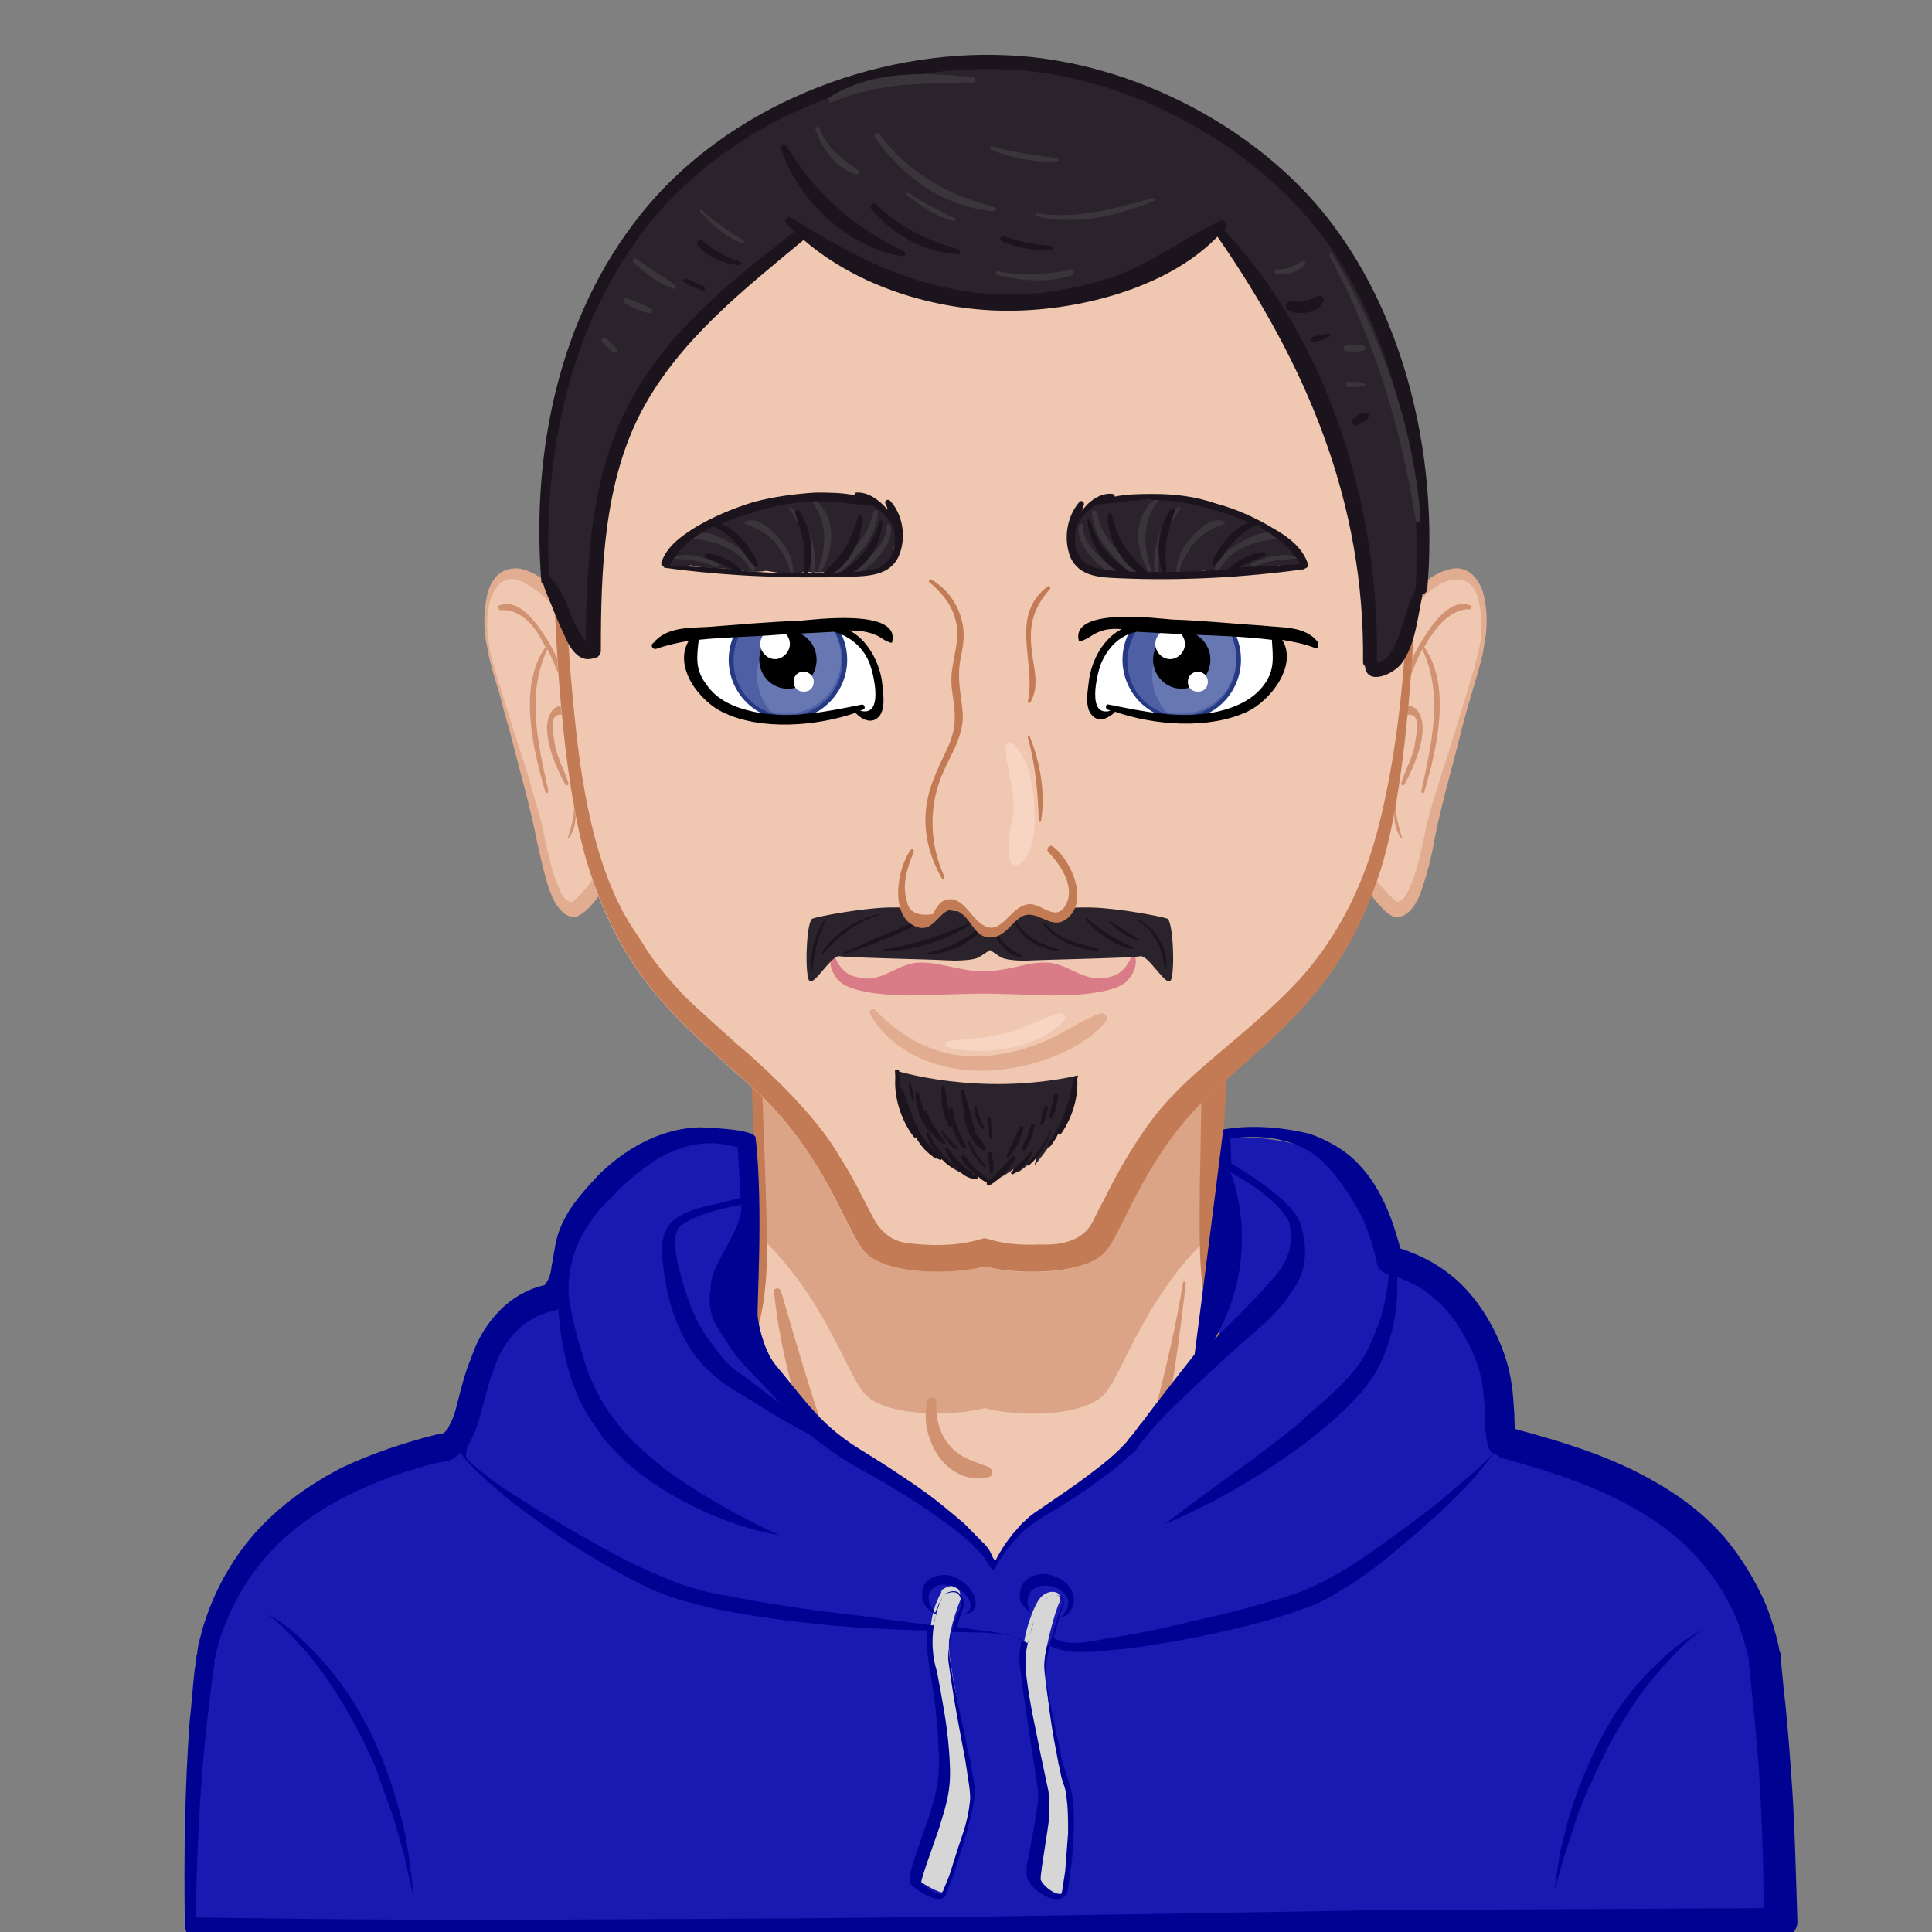 <?xml version="1.0" encoding="utf-8"?>
<!-- Generator: Adobe Illustrator 24.3.0, SVG Export Plug-In . SVG Version: 6.00 Build 0)  -->
<svg version="1.1" id="Layer_1" xmlns="http://www.w3.org/2000/svg" xmlns:xlink="http://www.w3.org/1999/xlink" x="0px" y="0px"
	 viewBox="0 0 600 600" style="enable-background:new 0 0 600 600;" xml:space="preserve">
<rect x="0" y="0" width="600" height="600" fill="#808080" stroke="none"/>
<style type="text/css">
	.st0{fill:#F0C7B1;}
	.st1{opacity:0.65;fill:#D19271;enable-background:new    ;}
	.st2{fill:#D19271;}
	.st3{fill:#C27B55;}
	.st4{fill:#181AB1;}
	.st5{fill:#D6D6D6;}
	.st6{fill:#000292;}
	.st7{fill:#E1AC8F;}
	.st8{fill:#F8D5C3;}
	.st9{fill:#DA7C87;}
	.st10{fill:#FFFFFF;}
	.st11{fill:#4E60A3;}
	.st12{fill:#253984;}
	.st13{fill:#6777B2;}
	.st14{fill:#2A232B;}
	.st15{fill:#3A353A;}
	.st16{fill:#1B141C;}
	.st17{display:none;opacity:0.5;fill:#ECF0F1;enable-background:new    ;}
</style>
<g id="svga-group-humanwrap-move" transform="matrix(1,0,0,1,0,0)">
	<g id="svga-group-humanwrap">
		<g id="svga-group-hair-back-move" transform="matrix(1,0,0,1,0,0)">
			<g id="svga-group-hair-back">
			</g>
		</g>
		<g id="svga-group-humanbody-back">
			<path id="SvgjsPath4605" class="st0" d="M510.3,476.7c-33.5-20.5-84.9-26.1-107.6-37.5c-15.1-7.8-28-14.6-27.4-55.2
				s5.8-131.5,5.8-131.5h-151c0,0,4.9,91.2,5.8,131.5s-12.9,48.4-27.4,55.2c-22.8,10.9-74.1,16.8-107.6,37.5
				c-33.2,20.5-30.7,58.6-30.7,58.6v61.1h471.4v-61.1C541.4,535.3,543.8,497.1,510.3,476.7L510.3,476.7z"/>
		</g>
		<g id="svga-group-chinshadow-single">
			<path id="SvgjsPath9665" class="st1" d="M230.2,253c0.3,7.8,4.9,92.5,5.8,130.9c20.3,19.5,26.4,41.6,32.3,48.7
				c6.1,7.4,27.4,7.4,37.5,4.7c10.1,2.8,31.4,2.8,37.5-4.7c5.8-7.1,12-29.2,32-48.4v-0.3c0.6-38.8,5.5-123.2,5.8-130.9L230.2,253
				L230.2,253z"/>
		</g>
		<g id="svga-group-humanbody-front">
			<path id="SvgjsPath4606" class="st2" d="M240.4,401.3c1.5,14.9,5.2,29.2,9.5,43.1c2.5,7.1,4.9,14.3,8,21.4
				c2.5,6.2,5.2,13,9.5,18.3c0.9,1.2,3.1,0,2.8-1.6c-1.5-6.8-4.9-13.3-7.4-19.9c-2.8-6.8-5.2-13.7-7.7-20.5
				c-4.6-13.7-8.6-27.6-12.6-41.3C241.9,399.7,240.1,400,240.4,401.3L240.4,401.3z M367.4,398.2c-4,25.4-12,50-16.6,75.1
				c-0.3,1.2,1.2,1.6,1.8,0.6c9.5-23.9,12.6-50,15.7-75.4C368,397.9,367.4,397.9,367.4,398.2L367.4,398.2z M288,435.1
				c-2.8,11.2,5.8,26.7,19.1,23.6c1.5-0.3,1.2-2.5,0-3.1c-4.3-1.6-8.9-2.8-12-6.5c-3.4-3.7-4.6-9-4.3-14
				C290.8,433.8,288.3,433.5,288,435.1L288,435.1z"/>
			<path id="SvgjsPath4607" class="st3" d="M543.5,596.4c-0.3-20.5-0.9-40.6-0.9-61.1l-0.9-0.9c0.3,0,0.3,0,0.6,0.3
				c0.3,0.3,0.3,0.6,0.3,0.3v-4.3c0-1.6-0.3-2.8-0.3-4.3c-0.3-2.8-0.9-5.9-1.5-8.7c-1.5-5.6-3.4-11.2-6.1-16.4
				c-5.2-10.5-13.5-19.2-23.7-25.1c-11.1-6.8-23.4-11.8-35.7-15.8s-24.9-7.4-37.2-10.9c-12.3-3.7-24.9-6.8-36.3-13
				c-5.8-3.1-11.1-6.5-14.8-11.2c-3.7-5-5.8-10.9-7.1-17.1c-2.5-12.4-1.2-25.4-0.9-38.5l2.2-39.1l4.6-78.2l0.3-4.3h-4.3
				c-25.2,0-50.4,0-75.6,0.3l-75.6,0.9h-2.8l0.3,2.8c2.5,36.9,4.9,73.8,6.5,110.8c0.3,9.3,0.9,18.6,0.6,27.6
				c-0.3,9-1.2,18.3-4.9,26.7c-1.8,4-4.3,7.8-7.4,10.9c-3.1,3.1-7.1,5.6-11.1,7.4c-8,4-16.6,6.8-25.5,9.3
				c-17.8,4.7-35.7,8.7-53.2,14.6c-8.6,2.8-17.5,6.2-25.8,10.5c-4,2.2-8.3,4.3-12.3,7.4c-4,2.8-7.4,5.9-10.8,9.6
				C77.7,494,73.1,503,70.3,512c-1.5,4.7-2.5,9.3-3.1,14.3c-0.3,2.5-0.3,5-0.3,7.4v7.1l-0.6,55.5v4h4.3l117.8,0.6
				c39.4,0.3,78.4,0.3,117.8,0c39.4-0.3,78.7-0.3,117.8-0.9c39.4-0.6,78.7-1.6,117.8-2.2h1.8L543.5,596.4L543.5,596.4z M306.2,591.5
				H188.4l-113.8,0.6l-0.3-51.5v-6.8c0-2.2,0-4.3,0.3-6.5c0.3-4.3,1.2-8.7,2.5-13c2.5-8.4,6.5-16.4,12-23.3c2.8-3.4,6.1-6.5,9.5-9
				c3.4-2.8,7.4-5,11.4-7.1c8-4.3,16.3-7.8,24.9-10.9c17.2-6.2,35.1-10.5,52.6-15.8c8.9-2.5,17.8-5.3,26.1-9.6
				c4-2.2,8.3-4.7,11.7-8.1s6.1-7.4,8-12.1c3.7-9,4.6-18.3,4.9-27.6c0-9.3-0.3-18.6-0.6-27.9l-4-108l72.3,1.2
				c23.7,0.3,47.4,0.3,71,0.3c-1.2,24.5-2.5,49.3-3.4,73.8c-0.6,13-0.6,26.1-0.9,39.1c0,13-0.6,26.4,2.5,39.7c1.5,6.5,4,13,8.6,18.6
				c4.3,5.3,10.5,9,16.3,11.8c12,5.9,24.6,8.7,37.2,11.8c12.6,3.1,25.2,6.2,37.5,10.2S499,470.1,510,477
				c9.8,5.9,17.8,14.6,23.1,24.8c2.8,5,4.6,10.5,5.8,16.1c0.6,2.8,1.2,5.6,1.2,8.4c0.3,1.6,0.3,2.8,0.3,4.3v4.7l-0.9,58.9
				c-38.7-0.6-77.2-1.6-115.9-2.2C384.6,591.8,345.2,591.8,306.2,591.5L306.2,591.5z"/>
		</g>
		<g id="svga-group-clothes-single">
			<path id="SvgjsPath8911" class="st4" d="M308.3,486.9c-3.4-9.3-25.2-24.2-40.6-32.9c-15.4-8.7-21.5-15.2-30.7-27.3
				c-5.5-11.2-3.1-27.6-3.1-27.6c-0.3-14.6-1.8-29.5-2.8-45.6c-25.2-3.4-40.3,11.5-43,14.3c-20,19.5-9.5,26.4-17.5,35.7
				c-28.3,6.5-21.8,44.1-32.9,46.5c-26.8,5.9-65.2,21.7-74.4,65.2c0,0-4.9,28.5-4.9,82.8h494.1c0-54.3-4.9-82.8-4.9-82.8
				c-9.8-47.2-54.1-58.9-80.3-66.4c-4.3-1.9,0.6-16.1-7.7-32.6c-4.3-8.4-12-20.2-28.6-24.2c0,0-3.7-20.5-16.6-30.7
				c-12.9-10.2-34.4-7.8-34.4-7.8s-0.9,43.7-0.9,50c0,9.9-0.6,15.2-4.9,20.5c-4.3,5.3-13.5,12.1-21.2,23.3
				c-7.7,11.2-31.1,23.3-36,27.9C312.6,479.5,308.3,486.9,308.3,486.9L308.3,486.9z"/>
			<path id="SvgjsPath8912" class="st5" d="M323.1,496.2c-1.8,1.9-5.2,10.5-5.5,17.7s5.5,35.7,6.5,41.6c0.9,5.9-3.1,23-3.1,26.4
				c0,3.4,8.6,8.7,9.5,5.3c0.9-3.4,3.7-26.1,0.6-33.8c-3.1-7.8-6.8-31.3-6.8-36s3.4-17.4,4.9-20.2c0,0,0.6-2.5-1.8-2.8
				C324.9,494,323.1,496.2,323.1,496.2L323.1,496.2z"/>
			<path id="SvgjsPath8913" class="st5" d="M292.3,494.3l0.3-0.6c0,0,5.5-4,5.8,2.8c0,0-3.7,8.7-3.7,14.9c0,6.2,6.8,36.9,7.7,43.7
				c0.9,6.8-8.3,32.3-9.5,32.6c-1.2,0.3-6.5-2.8-8-4c-1.2-1.2,7.7-21.4,8.6-30.7c0.9-9-1.2-27-3.7-37.9c-2.5-10.9,1.2-18.3,2.5-20.5
				L292.3,494.3L292.3,494.3z"/>
			<path id="SvgjsPath8914" class="st6" d="M556.1,548.6c-0.6-8.1-1.2-16.1-2.2-24.5l-0.6-6.2l-0.3-3.1v-0.9c0-0.3,0-0.6-0.3-0.9
				l-0.3-1.6c-0.9-4.3-2.2-8.4-3.7-12.4c-3.4-8.1-8-15.5-13.5-22c-5.8-6.5-12.6-11.8-20-16.1c-14.1-8.4-29.5-13-44.6-17.1v-0.3
				c-0.3-1.2-0.3-2.8-0.3-4.3c-0.3-3.1-0.3-6.2-0.9-9.6c-0.9-6.5-3.4-13-6.5-18.6s-7.4-11.2-12.6-15.2c-4.6-3.7-9.8-6.2-15.4-8.1
				c-1.2-4.3-2.5-8.7-4.3-12.7c-2.2-5-4.9-9.6-8.9-13.7c-4-4.3-10.5-7.8-15.4-9.3c-15.7-3.7-26.4-1.2-26.4-1.2s-3.7,29.8-8.9,69.8
				c0,0-12,15.2-16.3,21.1c-1.2,1.2-2.2,3.1-3.4,4.3c-0.6,0.6-0.9,1.2-1.5,1.9l-1.8,1.9c-2.5,2.5-5.2,4.7-8,6.8
				c-5.5,4.3-11.7,8.4-17.5,12.4c-1.5,0.9-3.1,2.2-4.3,3.4c-1.5,1.2-2.5,2.8-3.7,4c-1.2,1.6-2.2,2.8-3.1,4.3l-1.5,2.5l-0.6,1.2
				l-0.3,0.3l-0.6-0.9l-0.9-1.9c-0.6-1.2-1.5-2.2-2.5-3.1l-5.5-5.6c-4-3.4-8-6.8-12.3-9.9c-4.3-3.1-8.6-5.9-12.9-8.7
				c-4.3-2.8-8.9-5.3-12.9-8.4c-8.3-6.2-13.8-14.3-20.3-22c-3.4-4-5.2-10.9-5.8-15.2c-0.3-3.1,1.8-33.5-0.6-55.5
				c0-1.2-2.2-2.8-17.2-3.4c-15.4,0.3-27.1,10.2-32,15.2c-4.6,5-9.5,10.2-12,17.4c-1.2,3.4-1.5,7.4-2.2,10.5
				c-0.3,2.8-0.9,4.3-2.2,5.9c-5.2,1.2-10.1,4-13.8,7.8c-4.3,4.3-7.1,9.3-8.9,14.6c-2.2,5.3-3.4,10.5-4.6,15.2
				c-0.6,2.5-1.5,4.7-2.5,6.5c-0.3,0.9-0.9,1.2-1.2,1.6c0,0-0.3,0-0.3,0.3l-1.8,0.3c-10.1,2.5-20.3,5.9-30.1,10.5
				c-9.5,5-18.4,11.2-25.8,19.2c-7.4,8.1-12.9,17.7-16.3,27.9c-0.9,2.5-1.5,5.3-2.2,7.8l-0.3,2.2c0,0.3,0,0.6-0.3,1.2v0.9l-0.6,4
				c-0.6,5.3-0.9,10.5-1.5,15.5c-1.5,20.8-1.8,41.6-1.5,62.4c0,1.2,0.3,4,1.5,4c41.2-0.6,494.7,0.6,494.7,0.6c2.5,0,4.6-2.2,4.6-4.7
				C557.7,581.5,557.4,565.1,556.1,548.6L556.1,548.6z M382.1,364c3.1,1.9,14.5,7.8,18.4,15.8c0.3,2.5,0.6,5.6,0,8.1
				c-0.6,2.5-1.8,4.7-3.4,7.1c-6.5,8.1-18.8,19.5-20,21.1C392.9,388.9,382.1,364,382.1,364L382.1,364z M227.1,419
				c2.8,4.3,12.3,13.3,15.4,17.1c-1.2-0.9-12-9.3-13.2-9.9c-3.7-2.5-5.5-5.3-8.3-9c-5.5-6.8-8.3-15.8-10.5-24.8
				c-0.9-4.3-1.8-9,0.9-11.8c6.8-4.7,18.1-6.2,18.8-6.5c0.6,8.4-9.8,18-9.5,26.4c-0.3,0.9-0.3,1.2-0.3,2.2v2.5
				c0.3,1.6,0.6,3.1,0.9,4.3C222.2,411.5,225.6,416.5,227.1,419L227.1,419z M146,447.8c1.5-2.8,2.5-5.6,3.1-8.1
				c1.5-5.3,2.5-9.9,4.3-14.6c1.5-4.7,4-8.7,7.1-11.8c3.1-3.1,7.1-5.3,11.4-6.2c0.6,0,0.9-0.3,1.5-0.6c0.3,3.4,0.6,6.8,1.2,10.2
				c0.9,5.3,2.2,10.5,4.3,15.5c0.9,2.8,2.5,5,3.7,7.4c1.5,2.2,3.1,4.7,4.6,6.8c7.1,8.7,15.7,14.9,25.2,19.9
				c9.5,5,19.4,8.7,29.8,10.5c-9.5-4.3-18.8-9.3-27.4-14.9c-4.3-2.8-8.6-5.6-12.3-9c-4-3.4-7.7-6.8-10.5-10.5
				c-1.5-1.9-3.1-4-4.3-5.9c-1.2-2.2-2.5-4.3-3.4-6.5c-2.2-4.3-3.4-9.6-4.9-14.3c-1.2-4.3-2.2-9-2.8-13.3
				c0.3-0.6-2.5-15.8,13.5-30.7c4.3-4.7,9.2-8.7,14.1-11.8c12.9-7.4,20.9-4.3,24.9-3.7c0.3,6.2,0.6,9.6,0.9,15.8
				c-0.9,0.3-12.9,3.1-13.8,3.4c-2.2,0.9-4.6,1.6-6.8,3.4c-2.2,1.6-3.4,4.7-3.7,7.1c-0.3,2.8,0,5.3,0.3,7.8
				c1.2,9.6,4,19.5,10.1,27.6c3.1,4,7.1,7.4,11.1,9.9l12,7.4c4,2.5,8,4.7,12,6.8c2.5,1.9,4.6,3.7,7.1,5.3c4.3,3.1,8.9,5.6,13.5,8.1
				c4.3,2.5,8.9,5.3,13.2,8.1c4.3,2.8,8.6,5.9,12.6,9c2.2,1.6,4,3.4,5.8,5.3c0.9,0.9,1.8,1.9,2.5,2.8c0.3,0.6,0.6,0.9,0.9,1.6
				l0.6,0.9c0.3,0.3,0.6,0.9,0.9,1.2c0,0,0.3,0,0.6-0.3v-0.3l0.3-0.3l0.3-0.6l0.6-1.2l1.5-2.2c0.9-1.6,2.2-2.8,3.4-4.3
				c1.2-1.2,2.5-2.8,3.7-3.7c1.2-0.9,2.8-2.2,4.3-3.1c6.1-3.7,12.3-7.4,18.1-11.8c3.1-2.2,5.8-4.3,8.6-6.8c0.6-0.6,1.2-1.2,2.2-1.9
				c0.6-0.6,1.2-1.2,1.8-2.2c1.2-1.6,2.2-2.8,3.4-4.3c4.6-5.3,9.8-10.2,15.1-15.2l8-7.4c2.2-2.2,9.8-8.7,11.1-9.9
				c4.6-4,8.6-8.4,11.7-14c3.1-5.6,2.8-12.4,0.6-18.9c-3.4-7.4-17.2-15.5-21.2-18l-0.3-7.8c0.6,0.3,13.5-2.8,24.9,4.3
				c7.7,5,14.1,16.4,16.3,20.8c1.8,4.3,3.4,9,4.3,13.7c0.3,1.6,1.5,2.8,3.1,3.4c0.3,0,0.3,0,0.6,0.3c-0.6,6.2-1.8,12.4-4.3,18
				c-1.8,4.7-4,9-7.1,12.4c-3.1,3.7-6.8,7.1-10.5,10.2c-1.8,1.6-3.7,3.1-5.5,5l-5.8,4.7c-4,3.1-8,6.2-12,9c-8,5.9-16.3,11.8-24.3,18
				c9.5-4,18.4-8.7,27.1-14c8.6-5.3,17.2-11.2,24.9-18c1.8-1.9,4-3.4,5.5-5.3l2.8-2.8l2.5-3.1c3.4-4.3,5.5-9.3,7.1-14.6
				c1.8-6.2,2.5-12.4,2.2-18.9c4.3,1.6,8,3.4,11.4,6.5c4.3,3.4,7.4,8.1,10.1,13c2.8,5,4.6,10.2,5.2,15.8c0.3,2.8,0.6,5.6,0.6,8.7
				c0,1.6,0,3.1,0.3,5c0,0.9,0.3,1.9,0.6,3.4c0.3,0.6,0.6,1.6,1.2,2.2l0.3,0.3l-4.3,4.3c-2.8,2.5-5.8,5-8.6,7.4
				c-5.8,5-12,9.6-18.1,14c-6.1,4.3-12.3,9-18.8,12.4c-3.4,1.9-6.5,3.4-9.8,4.7c-3.4,1.2-7.1,2.5-10.8,3.4c-7.4,2.2-14.8,4-22.1,5.6
				c-7.4,1.9-14.8,3.4-22.1,4.7l-11.1,1.9c-1.8,0.3-3.7,0.3-5.2,0.3c-1.8,0-3.4-0.6-4.9-1.2l-0.6-0.3c0.9-3.4,1.8-7.1,3.1-10.2
				c0.3-0.6,0-1.6-0.3-2.2c-0.3-0.6-1.2-0.9-2.2-0.9c-1.5,0-2.8,0.9-3.7,1.9c0.9-1.2,2.5-1.9,3.7-1.9c0.6,0,1.5,0.3,1.8,0.9
				c0.3,0.6,0.6,1.2,0.3,2.2c-1.5,3.7-2.5,7.4-3.7,11.5c-0.9,3.7-1.8,8.1-1.2,12.1c0.6,8.1,1.8,15.8,3.4,23.9c0.3,1.9,0.9,4,1.2,5.9
				l0.9,2.8c0.3,0.9,0.6,1.9,0.6,2.8c0.6,3.7,0.6,7.8,0.6,11.8c-0.3,4-0.6,8.1-0.9,11.8c-0.3,1.9-0.6,4-0.9,5.9
				c0,0.3-0.3,0.9-0.3,1.2c-0.3,0-1.2,0-1.8-0.3c-1.5-0.6-3.1-1.9-4-3.1c-0.3-0.3-0.3-0.6-0.6-0.9v-0.9c0-0.9,0.3-1.9,0.3-2.8
				c0.6-4,1.2-7.8,1.8-11.8c0.3-1.9,0.6-4,0.6-5.9c0-1.9,0-4.3-0.3-6.2l-2.5-11.8c-1.5-7.8-3.4-15.8-4.3-23.6
				c-0.3-1.9-0.3-4-0.3-5.9c0-1.6,0.3-2.8,0.6-4.3c0,0,0.3-1.2,0.3-1.6c0.6-1.9,0.9-3.7,1.8-5.9c-0.6,1.9-1.2,3.7-1.8,5.9
				c0,0.3-0.3,0.9-0.3,1.2c-3.1-1.9-6.5-2.8-10.1-3.4c-4-0.6-7.7-0.9-11.7-1.6c0.6-2.5,1.2-4.7,2.2-6.8c0-0.6-0.3-1.6-0.6-2.2
				c-0.3-0.6-0.6-1.2-1.5-1.9c-1.5-0.6-3.1,0-4.3,0.9c1.2-0.6,2.8-1.2,4-0.6s1.5,2.5,1.5,3.7c-1.5,3.7-3.1,7.4-3.7,11.8
				c-0.3,1.9-0.6,4.3-0.3,6.2c0.3,2.2,0.6,4,0.9,6.2c1.2,8.1,2.8,16.1,4.3,24.2l0.9,5.9c0.3,1.9,0.6,4,0.6,5.9
				c-0.3,3.7-1.2,7.8-2.5,11.5s-2.5,7.8-3.7,11.5c-0.6,1.9-1.5,3.7-2.2,5.6c-0.3,0.3-0.3,0.6-0.6,1.2c-0.6-0.3-1.2-0.3-2.2-0.9
				c-0.9-0.3-1.8-0.9-2.5-1.6c-0.3-0.3-0.6-0.6-1.2-0.9l-0.3-0.3c0-0.6,0.3-1.6,0.6-2.5l0.9-2.8l4-11.5c1.2-4,2.5-7.8,3.1-12.1
				c0.6-4.3,0.3-8.4,0-12.4c-0.6-8.1-2.2-16.1-3.7-24.2c-1.8-5.6-1.8-12.1-0.3-17.7h0.3c0,0,0-0.3-0.3-0.3c0.6-1.9,1.2-3.7,2.2-5.6
				c-0.9,1.6-1.8,3.4-2.5,5.3c-1.5-1.9-2.5-4.3-1.8-5.9c0.6-1.9,2.5-3.1,4.9-2.8c2.2,0,4.3,1.2,6.1,2.8c0.9,0.9,1.5,1.9,1.8,3.1
				c0.3,0.9-0.3,2.2-1.5,3.1c0.6,0,1.5-0.3,2.2-0.9c0.6-0.6,0.9-1.6,0.9-2.2c0-1.6-0.6-3.1-1.5-4.3c-1.8-2.5-4.6-4.3-7.7-4.7
				c-1.5,0-3.4,0.3-4.9,1.2c-1.5,0.9-2.5,2.5-2.5,4.3c-0.3,3.4,1.8,5.6,4.3,6.8c-0.3,1.2-0.6,2.2-0.9,3.4l-16.9-2.2
				c-8-1.2-16-1.9-24-3.1c-8-1.2-16-2.5-23.7-4c-4-0.6-7.7-1.6-11.4-2.8c-3.7-0.9-7.4-2.8-11.1-4.3c-7.4-3.1-14.5-7.1-21.2-10.9
				c-7.1-4-13.8-8.1-20.6-12.4c-3.4-2.2-6.8-4.3-9.8-6.8l-4.6-3.7l-1.8-1.9C144.7,449.7,145.4,448.7,146,447.8L146,447.8z
				 M305.9,595.2l-61.8,0.6l-61.8,0.3c-40.6,0.3-80.9,0-121.5-0.6c0.3-19.9,1.2-40,3.4-59.9c0.6-5,1.2-10.2,1.8-15.2l0.6-3.7v-0.9
				c0-0.3,0-0.6,0.3-0.9l0.3-1.9c0.6-2.5,1.2-4.7,2.2-7.1c3.4-9.3,8.6-17.7,15.4-24.8c6.8-7.1,15.1-12.7,24-17.1
				c8.9-4.3,18.4-7.8,28-9.9l1.8-0.3c1.2-0.3,2.2-0.6,3.1-1.6c0.6-0.3,0.9-0.6,1.2-1.2c1.5,2.5,3.7,4.3,5.8,6.5
				c3.1,2.8,6.1,5.6,9.2,8.1c6.5,5,12.9,9.6,20,14.3c6.8,4.3,13.8,8.4,21.2,12.1c3.7,1.9,7.4,3.4,11.7,4.7c4,1.2,8,2.2,12,3.1
				c16,3.1,32,5,48.3,5.9c6.8,0.3,10.5,0.6,16.9,0.6c-0.3,3.7,0,7.8,0.6,11.5c1.5,8.1,2.5,16.1,2.8,24.2c0.3,4,0.3,8.1-0.3,12.1
				c-0.6,3.7-1.8,7.8-3.1,11.5l-4,11.5c-0.3,0.9-0.6,1.9-0.9,3.1c-0.3,0.9-0.6,1.9-0.6,3.4v0.9c0,0.3,0.3,0.6,0.3,0.6l0.3,0.3
				c0.3,0.3,0.6,0.3,0.6,0.6c0.3,0.3,0.9,0.6,1.2,0.9c0.9,0.6,1.8,1.2,2.8,1.6c0.9,0.6,1.8,0.9,3.4,1.2h1.2c0.6-0.3,0.6-0.3,0.9-0.6
				c0.3-0.3,0.6-0.6,0.6-0.9c0.3-0.6,0.6-0.9,0.6-1.6c0.9-1.9,1.5-3.7,2.2-5.9c1.2-3.7,2.5-7.8,3.7-11.8c0.9-4,2.2-8.1,2.5-12.4
				c0-2.5-0.6-4.3-0.9-6.2c-0.3-1.9-0.6-4-1.2-5.9c-1.5-8.1-3.4-15.8-4.9-23.9c-0.3-1.9-0.6-4-0.9-5.9c-0.3-1.9-0.3-4,0-5.9
				c0-0.6,0.3-1.2,0.3-1.9c7.4,0.3,15.1-0.3,22.1,2.2c-0.3,1.6-0.6,2.8-0.6,4.3c-0.3,1.9,0,4,0.3,5.9c0.9,8.1,2.2,15.8,3.4,23.9
				l1.8,11.8c0.6,3.7-0.3,7.8-0.9,11.5l-2.2,11.8c-0.3,0.9-0.3,1.9-0.3,3.1c0,0.3,0,1.6,0.3,2.2c0.3,0.6,0.6,1.2,0.9,1.6
				c1.5,1.9,3.4,3.1,5.2,4c0.9,0.3,2.2,0.9,4,0.6c0.9-0.3,1.8-1.2,2.2-1.9c0.3-0.6,0.3-1.2,0.3-1.6c0.3-2.2,0.6-4,0.9-6.2
				c0.6-4,0.6-8.1,0.9-12.1c0-4,0-8.1-0.9-12.1c-0.3-0.9-0.6-2.2-0.9-3.1l-0.9-2.8c-0.6-1.9-1.2-3.7-1.5-5.9
				c-1.8-7.8-3.4-15.5-4.6-23.6c-0.6-3.1-0.3-6.5,0.6-9.6c1.8,0.9,4,1.6,5.8,1.9c0.9,0.3,2.2,0.3,3.1,0.3h3.1c4,0,7.7-0.6,11.7-0.9
				c15.4-1.9,30.4-5,45.2-9c3.7-1.2,7.4-2.2,11.1-3.7c3.7-1.2,7.4-3.1,10.8-5.3c6.8-4,12.9-8.7,18.8-13.7c5.8-5,11.7-9.9,17.2-15.5
				c2.8-2.8,5.5-5.6,8-8.7c1.2-1.6,2.5-3.1,3.7-5c0.6,0.3,1.2,0.9,1.8,1.2c0.3,0,0.3,0.3,0.6,0.3c15.4,4.3,30.4,9,43.7,17.1
				c13.2,7.8,23.7,19.2,29.5,33.2c1.2,3.4,2.5,7.1,3.4,10.9l0.3,1.2v1.2l0.3,2.8l0.6,5.9c0.9,8.1,1.5,15.8,2.2,23.9
				c0.9,14.6,1.5,29.2,1.5,43.7l-118.7,0.6C388.3,593.9,347.1,594.6,305.9,595.2L305.9,595.2z M320.3,500.9
				c-0.9-1.2-1.2-2.5-1.2-3.4c0-1.2,0.3-2.2,0.9-3.1c1.2-1.6,3.7-2.2,5.8-1.9c2.2,0.3,4.6,1.6,5.5,3.4c0.6,0.9,0.6,1.9,0.3,3.1
				c-0.3,1.2-1.2,2.2-2.2,3.4c1.2-0.3,2.5-1.2,3.4-2.8c0.9-1.2,0.9-3.4,0.3-5c-1.2-3.1-4.3-5-7.4-5.6c-1.5-0.3-3.1-0.3-4.6,0.3
				c-1.5,0.6-3.1,1.6-3.7,3.1c-0.6,1.2-0.9,3.1-0.6,4.7C317.9,499,319.1,500.2,320.3,500.9L320.3,500.9z M124.4,563.8
				c-2.2-8.4-4.9-16.4-8.6-24.2c-3.7-7.8-8.3-15.2-13.8-21.7s-11.7-12.7-19.1-16.8c3.4,2.5,6.5,5.6,9.2,8.7c3.1,3.1,5.5,6.2,8,9.6
				c4.9,6.8,9.2,14,12.9,21.7c1.8,3.7,3.7,7.4,4.9,11.5c1.5,3.7,2.8,8.1,4.3,11.8c1.2,4,2.2,8.1,3.4,12.1c0.9,4,1.8,8.4,2.8,12.4
				c-0.3-4.3-0.9-8.4-1.5-12.7C126.3,572.2,125.7,568.2,124.4,563.8z M510.6,520.7c-5.5,5.9-10.1,12.7-13.8,19.9
				c-3.7,7.1-6.8,14.9-9.2,22.6c-1.2,3.7-1.8,7.8-3.1,11.8l-1.8,12.1c1.2-3.7,2.2-7.8,3.4-11.5c1.2-3.7,2.5-7.8,3.7-11.5
				c0.6-1.9,1.5-3.7,2.2-5.6s1.5-3.7,2.5-5.6c1.5-3.7,3.4-7.1,5.2-10.9c3.7-6.8,8-13.7,12.9-19.9c2.5-3.1,5.2-5.9,8-9
				c2.8-2.8,5.8-5.6,9.2-7.4C522.3,509.2,516.2,514.8,510.6,520.7L510.6,520.7z"/>
		</g>
		<g id="svga-group-head" transform="matrix(1,0,0,1,0,0)">
			<g id="svga-group-ears-left-move" transform="matrix(1,0,0,1,0,0)">
				<g id="svga-group-ears-left">
					<path id="SvgjsPath5597" class="st0" d="M191.8,225.4c0,0-5.5-15.5-10.1-24.5c-4.6-9-11.1-19.9-20.6-22.3
						c-9.5-2.5-12.6,12.1-8.9,25.8c3.7,13.7,13.2,43.1,15.4,54.9c2.2,11.5,5.5,25.4,11.1,23.3C183.8,280.3,200.7,258.6,191.8,225.4
						L191.8,225.4z"/>
					<path id="SvgjsPath5598" class="st7" d="M194.6,240.9c0.6,5.3,0.3,10.5-0.3,15.8c-1.5,10.2-5.8,19.9-12.3,26.1l-1.2,0.9
						c-0.6,0.3-0.9,0.6-1.5,0.9c-1.2,0.6-2.8,0-4-0.9c-2.5-1.9-3.7-4.7-4.6-7.1c-1.8-5.3-2.8-10.2-4-15.5c-0.9-5-2.2-9.9-3.4-14.9
						l-4-15.2c-1.2-5-2.8-9.9-4-14.9l-2.2-7.4c-0.6-2.5-1.5-5-1.8-7.8c-0.6-2.5-0.9-5.3-0.9-8.1c0-2.8,0.3-5.3,0.9-8.1
						c0.6-2.5,1.8-5,3.7-6.5s4.3-1.9,6.5-1.6c4.3,0.9,8.3,3.7,11.4,7.4c3.4,3.7,5.8,8.1,8,12.7c2.5,4.3,4.3,9.3,6.1,14
						c1.8,5,3.7,9.6,5.2,14.6C193,230.3,194.2,235.6,194.6,240.9L194.6,240.9z M178.9,198.4c-2.8-4.3-5.2-8.1-8.3-11.5
						c-3.1-3.1-6.5-5.6-9.8-6.8c-1.8-0.6-3.4-0.3-4.9,0.6c-1.5,0.9-2.5,2.8-3.4,5c-1.5,4.3-1.5,9.6-0.6,14.6c0.3,2.5,0.9,5,1.8,7.4
						c0.6,2.5,1.5,5,2.2,7.4l4.6,14.9c1.5,5,3.4,9.9,4.6,14.9c1.5,5,3.1,9.9,4,15.2c1.2,5,2.2,10.2,4,14.6c0.9,2.2,1.8,4.3,3.1,5
						c0.6,0.3,0.9,0.6,1.5,0.3c0.3,0,0.6-0.3,0.9-0.6l0.9-0.9c2.8-2.5,5.2-6.2,7.4-9.9c2.2-4,3.7-8.4,4.9-13
						c2.5-9.3,2.2-20.2-0.6-30.1C188.1,215.7,184.1,206.4,178.9,198.4L178.9,198.4z"/>
					<path id="SvgjsPath5599" class="st2" d="M154.9,188.1c5.8-2.5,11.1,4.3,14.8,10.2c4.9,7.8,8.3,17.1,9.2,27v0.6
						c0,0.9,0,1.6,0.3,2.5c0,0.6-0.6,0.6-0.6,0c-0.3-1.2-0.6-2.8-0.9-4.3c-0.3-0.3-0.3-0.6-0.6-1.2c-3.7-1.9-5.5-0.9-5.5,2.5
						c0,2.2,0.6,4.7,0.9,6.8c0.9,3.7,2.8,7.1,4,10.9c0.3,0.6-0.6,1.2-0.9,0.6c-2.8-5-8-16.4-4.6-22.3c1.5-2.8,4.3-2.5,5.8-0.6
						c-1.5-6.2-3.7-13.3-6.8-19.2c-6.5,14-3.1,28.5,0.3,44.1c0,0.6-0.6,0.9-0.9,0.3c-4.3-14.3-8.3-33.5,0-45
						c-3.1-6.8-8-12.1-14.1-11.5C154.9,189.4,154.6,188.4,154.9,188.1z"/>
					<path id="SvgjsPath5600" class="st2" d="M178.6,250.2c0.6,3.4,0,7.4-1.8,9.9c-0.3,0.3-0.6,0-0.3-0.3c0.9-3.1,1.8-5.9,1.8-9.6
						C178.3,249.9,178.6,249.9,178.6,250.2z"/>
				</g>
			</g>
			<g id="svga-group-ears-right-move" transform="matrix(1,0,0,1,0,0)">
				<g id="svga-group-ears-right">
					<path id="SvgjsPath5601" class="st0" d="M419.9,225.4c0,0,5.5-15.5,10.1-24.5c4.6-9,11.1-19.9,20.6-22.3
						c9.5-2.5,12.6,12.1,8.9,25.8c-3.7,13.7-13.2,43.1-15.4,54.9c-2.2,11.8-5.5,25.4-11.1,23.3C427.9,280.3,411,258.6,419.9,225.4
						L419.9,225.4z"/>
					<path id="SvgjsPath5602" class="st7" d="M419.9,225.4c1.8-5,3.4-9.6,5.2-14.6c1.8-4.7,3.7-9.6,6.1-14c2.2-4.7,4.9-9,8-12.7
						c3.1-3.7,7.1-6.5,11.4-7.4c2.2-0.6,4.6,0,6.5,1.6c1.8,1.6,3.1,4,3.7,6.5c0.6,2.5,0.9,5.3,0.9,8.1c0,2.8-0.3,5.3-0.9,8.1
						c-0.3,2.8-1.2,5.3-1.8,7.8l-2.2,7.4c-1.5,5-2.8,9.9-4,14.9l-4,15.2c-1.2,5-2.5,9.9-3.4,14.9c-0.9,5.3-2.2,10.2-4,15.5
						c-0.9,2.5-2.2,5.3-4.6,7.1c-1.2,0.9-2.8,1.2-4,0.9c-0.6-0.3-1.2-0.6-1.5-0.9l-1.2-0.9c-6.5-6.2-10.8-15.8-12.3-26.1
						c-0.9-5.3-0.9-10.5-0.3-15.8C417.5,235.6,418.7,230.3,419.9,225.4L419.9,225.4z M420.2,225.4c-2.8,9.9-3.1,20.8-0.6,30.1
						c1.2,4.7,2.8,9,4.9,13c2.2,4,4.6,7.4,7.4,9.9l0.9,0.9c0.3,0.3,0.6,0.3,0.9,0.6c0.6,0.3,0.9,0,1.5-0.3c1.2-0.9,2.2-2.8,3.1-5
						c1.8-4.3,2.8-9.6,4-14.6c0.9-5.3,2.5-10.2,4-15.2L451,230l4.6-14.9c0.6-2.5,1.5-5,2.2-7.4l1.8-7.4c0.9-5,0.6-10.2-0.6-14.6
						c-0.6-2.2-1.8-4-3.4-5c-1.5-0.9-3.1-0.9-4.9-0.6c-3.7,0.9-7.1,3.4-9.8,6.8c-3.1,3.4-5.5,7.1-8.3,11.2
						C427.6,206.4,423.6,215.7,420.2,225.4L420.2,225.4z"/>
					<path id="SvgjsPath5603" class="st2" d="M456.8,188.1c-5.8-2.5-11.1,4.3-14.8,10.2c-4.9,7.8-8.3,17.1-9.2,27v0.6
						c0,0.9,0,1.6-0.3,2.5c0,0.6,0.6,0.6,0.6,0c0.3-1.2,0.6-2.8,0.9-4.3c0.3-0.3,0.3-0.6,0.6-1.2c3.7-1.9,5.5-0.9,5.5,2.5
						c0,2.2-0.6,4.7-0.9,6.8c-0.9,3.7-2.8,7.1-4,10.9c-0.3,0.6,0.6,1.2,0.9,0.6c2.8-5,8-16.4,4.6-22.3c-1.5-2.8-4.3-2.5-5.8-0.6
						c1.5-6.2,3.7-13.3,6.8-19.2c6.5,14,3.1,28.5-0.3,44.1c0,0.6,0.6,0.9,0.9,0.3c4.3-14.3,8.3-33.5,0-45
						c3.7-6.8,8.6-12.1,14.5-11.8C456.8,189.4,457.1,188.4,456.8,188.1L456.8,188.1z"/>
					<path id="SvgjsPath5604" class="st2" d="M433.2,250.2c-0.6,3.4,0,7.4,1.8,9.9c0.3,0.3,0.6,0,0.3-0.3c-0.9-3.1-1.8-5.9-1.8-9.6
						C433.5,249.9,433.2,249.9,433.2,250.2z"/>
				</g>
			</g>
			<g id="svga-group-faceshape-wrap">
				<g id="svga-group-faceshape-single">
					<path id="SvgjsPath9654" class="st0" d="M439.9,169.2v-0.9c-4-92.8-64.9-144-134.1-144s-130.1,51.2-134.1,144v0.9
						c0,7.4,0.9,70.1,11.4,101.5c11.1,33.5,27.4,46.2,49.8,66.4c22.8,20.2,29.2,44.1,35.4,51.5c6.1,7.4,27.4,7.4,37.5,4.7
						c10.1,2.8,31.4,2.8,37.5-4.7s12.6-31.6,35.4-51.5c22.8-20.2,38.7-32.9,49.8-66.4C438.7,239.3,439.9,176.6,439.9,169.2
						L439.9,169.2z"/>
					<path id="SvgjsPath9655" class="st3" d="M343.4,388.6c6.1-7.4,12.6-31.6,35.4-51.5c22.8-20.2,38.7-32.9,49.8-66.4
						c10.1-31.3,11.4-94,11.4-101.5v-0.9c-4-92.8-64.9-144-134.1-144s-130.1,51.2-134.1,144v0.9c0,7.4,0.9,70.1,11.4,101.5
						c11.1,33.5,27.4,46.2,49.8,66.4c22.8,20.2,29.2,44.1,35.4,51.5c6.1,7.4,27.4,7.4,37.5,4.7C316,396,337.2,396,343.4,388.6z
						 M308,385.1l-2.2-0.6l-2.2,0.6c-5.5,1.6-12.9,1.9-19.4,1.2c-3.1-0.3-8-0.3-12.3-6.8c-3.4-6.2-6.8-13.7-11.1-20.2
						c-9.2-16.4-32-35.1-32-35.1c-5.5-5-11.1-9.9-16.3-14.9c-4.9-5.3-9.5-10.5-13.2-16.8c-3.7-5.9-14.8-18.6-20-62.1
						c-6.8-58.9-1.8-83.1-1.8-83.1c7.4-45,25.2-69.8,41.2-84.7c0,0,8.9-10.9,37.2-22.6c13.5-5.3,27.7-8.1,41.8-8.7
						c27.1-1.6,42.7,4.7,42.7,4.7c28.3,8.4,52.9,24.5,70.1,48.4l6.1,9.3c1.8,3.1,3.4,6.5,5.2,9.9c1.8,3.4,9.2,17.1,13.5,42.8
						c0.3,1.9,1.5,12.4,1.5,12.4c0.3,4,0.6,10.9,0.6,14.9c-0.3,22.6-1.8,45-5.8,67c-2.2,11.8-4.9,23.3-9.5,34.1
						c-4.6,10.9-10.8,20.8-18.4,29.2c-7.7,8.4-16.6,15.8-25.8,23.6c-4.3,3.7-9.5,8.1-13.8,12.7c-4.6,4.7-8.3,9.9-11.7,15.2
						c-3.4,5.3-6.5,10.9-9.2,16.4c-1.5,2.8-2.8,5.3-4,7.8c-4,7.4-13.5,6.8-16.3,6.8C318.2,386.7,312.3,386.4,308,385.1L308,385.1z"
						/>
				</g>
			</g>
			<g id="svga-group-mouth-single-move" transform="matrix(1,0,0,1,0,0)">
				<g id="svga-group-mouth-single">
					<path id="SvgjsPath5507" class="st7" d="M270.2,314.8c6.1,11.5,20.1,17.3,32.7,17.7c13.3,0.5,31.6-4.7,40.5-15.2
						c1.1-1.3-0.3-3-1.8-2.5c-5.8,2-10.8,5.8-16.5,8.3c-6.2,2.7-12.9,4.5-19.7,4.9c-13.6,0.7-24.4-4.8-33.6-14.3
						C271.1,312.9,269.7,313.9,270.2,314.8L270.2,314.8z"/>
					<path id="SvgjsPath5508" class="st8" d="M294.3,325.2c10.9,2.8,28.5,0.7,36.2-8.4c0.6-0.8,0-2.4-1.1-2.1
						c-5.4,1.2-10.1,4.2-15.4,5.7c-6.4,1.9-12.9,2.3-19.6,2.9C293.3,323.5,293.3,324.9,294.3,325.2L294.3,325.2z"/>
					<path id="SvgjsPath5509" class="st9" d="M289.9,299.2c-5.3-0.7-7.5-0.2-12.6,2.3c-5.2,2.5-7.7,3-12.1,1.7
						c-4.6-1.3-6.2-6.8-6.2-6.8c-1.6,0-2,5,2,8.6c4,3.6,17,4.4,25.6,4.1c10.7-0.4,16.6-0.5,16.6-0.5h4.2c0,0,5.9,0.1,16.6,0.5
						c8.6,0.3,21.6-0.5,25.6-4.1c4-3.6,3.6-8.6,2-8.6c0,0-1.6,5.5-6.2,6.8c-4.4,1.2-6.9,0.8-12.1-1.7c-5.2-2.5-7.3-3-12.6-2.3
						c-2.6,0.3-9.4,2.5-15.7,2.5C300.6,301.7,292.6,299.5,289.9,299.2L289.9,299.2z"/>
				</g>
			</g>
			<g id="svga-group-eyes-left-move" transform="matrix(1,0,0,1,0,0)">
				<g id="svga-group-eyes-left">
					<g id="svga-group-eyesback-left">
						<path id="SvgjsPath9482" class="st10" d="M266.2,220.4c0,0,0.9,2.8,4,2.2c3.1-0.6,3.4-7.1,3.1-9s-1.5-9.3-5.2-13
							c-3.7-3.7-9.5-5.3-9.5-5.3l-42.4,1.9c0,0-3.4,10.5,0.9,15.5c4,5.3,12.3,10.2,21.2,10.2C247.1,223.2,258.8,222.6,266.2,220.4
							L266.2,220.4z"/>
					</g>
					<g id="svga-group-eyesiriswrapper-left" transform="matrix(1,0,0,1,0,0)">
						<g id="svga-group-eyesiriscontrol-left" transform="matrix(1,0,0,1,0,0)">
							<g id="svga-group-eyesiris-left">
								<path id="SvgjsPath9524" class="st11" d="M244.7,187.2c9.8,0,17.5,8.1,17.5,17.7s-8,17.7-17.5,17.7s-17.5-8.1-17.5-17.7
									S234.8,187.2,244.7,187.2z"/>
								<path id="SvgjsPath9525" class="st12" d="M244.7,188.1c9.2,0,16.9,7.4,16.9,17.1c0,9.3-7.4,17.1-16.9,17.1
									c-9.2,0-16.9-7.4-16.9-17.1S235.1,188.1,244.7,188.1 M244.7,186.3c-10.1,0-18.4,8.4-18.4,18.6s8.3,18.6,18.4,18.6
									s18.4-8.4,18.4-18.6S254.8,186.3,244.7,186.3z"/>
								<path id="SvgjsPath9526" class="st13" d="M235.1,209.8c0,4.3,1.8,8.4,4.3,11.2c1.5,0.6,3.4,0.6,4.9,0.6
									c9.2,0,16.9-7.4,16.9-17.1c0-3.4-0.9-6.8-2.8-9.3c-2.2-1.2-4.6-1.9-7.4-1.9C242.2,193.7,235.1,201.2,235.1,209.8z"/>
								<path id="SvgjsPath9527" d="M244.7,195.9c4.9,0,8.9,4,8.9,9s-4,9-8.9,9s-8.9-4-8.9-9S239.4,195.9,244.7,195.9z"/>
								<path id="SvgjsPath9528" class="st10" d="M240.7,195.3c2.5,0,4.6,2.2,4.6,4.7s-2.2,4.7-4.6,4.7s-4.6-2.2-4.6-4.7
									S238.2,195.3,240.7,195.3z M249.6,208.6c1.5,0,3.1,1.2,3.1,3.1s-1.2,3.1-3.1,3.1s-3.1-1.2-3.1-3.1S247.7,208.6,249.6,208.6z
									"/>
							</g>
						</g>
					</g>
					<g id="svga-group-eyesfront-left">
						<path id="SvgjsPath9490" class="st0" d="M211.8,208.3c0,19.9,14.5,35.7,32.6,35.7s32.6-16.1,32.6-35.7s-14.5-35.7-32.6-35.7
							S211.8,188.4,211.8,208.3z M216.7,212.6c-4-5.3-0.9-15.5-0.9-15.5l42.4-2.2c0,0,5.8,1.6,9.5,5.3c3.7,3.7,4.9,11.2,5.2,13
							c0.3,1.9,0,8.4-3.1,9c-3.1,0.6-4-2.2-4-2.2c-7.4,2.5-19.1,3.1-28.3,2.8C228.4,222.6,221,217.9,216.7,212.6z"/>
						<path id="SvgjsPath9491" d="M203.8,201.5c3.4-1.2,6.8-1.9,10.1-2.5c-4.9,8.1,3.4,18.9,10.8,22.3c11.7,5.6,28.9,4.3,41.2,0v0.3
							c1.8,1.9,4.9,3.4,7.1,0.9s1.2-8.1,0.9-10.9c-0.9-6.2-4.6-13-10.1-15.8c3.1,0,5.8,0.3,8.6,1.6c1.8,0.9,2.2,1.6,4.3,2.2h0.3
							c3.1-10.9-24.6-7.1-28.9-6.8c-9.5,0.3-18.8,1.2-28.3,1.9c-5.8,0.3-12.9,0-16.9,5C201.9,200.2,202.5,201.8,203.8,201.5
							L203.8,201.5z M217,198.7c8.3-0.9,16.6-0.9,24.9-1.6c5.8-0.3,11.4-0.6,17.2-0.9c5.2,1.6,9.2,5,11.1,10.2
							c1.2,3.4,4.3,16.4-3.1,14.3c0.3,0,0.6-0.3,0.9-0.3c0.9-0.3,0.6-1.6-0.3-1.6c-11.1,2.2-22.4,4.7-33.8,2.2
							c-5.5-1.2-11.1-3.4-14.5-8.4C215.8,208,216.4,203.9,217,198.7z"/>
					</g>
				</g>
			</g>
			<g id="svga-group-eyes-right-move" transform="matrix(1,0,0,1,0,0)">
				<g id="svga-group-eyes-right">
					<g id="svga-group-eyesback-right">
						<path id="SvgjsPath9483" class="st10" d="M345.5,220.4c0,0-0.9,2.8-4,2.2c-3.1-0.6-3.4-7.1-3.1-9c0.3-1.9,1.5-9.3,5.2-13
							s9.5-5.3,9.5-5.3l42.4,2.2c0,0,3.4,10.5-0.9,15.5c-4,5.3-12.3,10.2-21.2,10.2C364.6,223.2,352.9,222.6,345.5,220.4
							L345.5,220.4z"/>
					</g>
					<g id="svga-group-eyesiriswrapper-right" transform="matrix(1,0,0,1,0,0)">
						<g id="svga-group-eyesiriscontrol-right" transform="matrix(1,0,0,1,0,0)">
							<g id="svga-group-eyesiris-right">
								<path id="SvgjsPath9529" class="st11" d="M367,187.2c9.8,0,17.5,8.1,17.5,17.7s-8,17.7-17.5,17.7s-17.5-8.1-17.5-17.7
									S357.5,187.2,367,187.2z"/>
								<path id="SvgjsPath9530" class="st12" d="M367,188.1c9.2,0,16.9,7.4,16.9,17.1c0,9.3-7.4,17.1-16.9,17.1
									s-16.9-7.4-16.9-17.1C350.4,195.6,357.8,188.1,367,188.1 M367,186.3c-10.1,0-18.4,8.4-18.4,18.6s8.3,18.6,18.4,18.6
									c10.1,0,18.4-8.4,18.4-18.6S377.5,186.3,367,186.3z"/>
								<path id="SvgjsPath9531" class="st13" d="M357.8,209.8c0,4.3,1.8,8.4,4.3,11.2c1.5,0.6,3.4,0.6,4.9,0.6
									c9.2,0,16.9-7.4,16.9-17.1c0-3.4-0.9-6.8-2.8-9.3c-2.2-1.2-4.6-1.9-7.4-1.9C364.9,193.7,357.8,201.2,357.8,209.8z"/>
								<path id="SvgjsPath9532" d="M367,195.9c4.9,0,8.9,4,8.9,9s-4,9-8.9,9c-4.9,0-8.9-4-8.9-9S362.1,195.9,367,195.9z"/>
								<path id="SvgjsPath9533" class="st10" d="M363.4,195.3c2.5,0,4.6,2.2,4.6,4.7s-2.2,4.7-4.6,4.7c-2.5,0-4.6-2.2-4.6-4.7
									S360.9,195.3,363.4,195.3z M372,208.6c1.5,0,3.1,1.2,3.1,3.1s-1.2,3.1-3.1,3.1s-3.1-1.2-3.1-3.1S370.4,208.6,372,208.6z"/>
							</g>
						</g>
					</g>
					<g id="svga-group-eyesfront-right">
						<path id="SvgjsPath9492" class="st0" d="M367.4,172.6c-18.1,0-32.6,16.1-32.6,35.7s14.5,35.7,32.6,35.7s32.6-16.1,32.6-35.7
							S385.2,172.6,367.4,172.6L367.4,172.6z M373.5,223.2c-8.9,0.3-20.9-0.6-28.3-2.8c0,0-0.9,2.8-4,2.2c-3.1-0.6-3.4-7.1-3.1-9
							c0.3-1.9,1.5-9.3,5.2-13s9.5-5.3,9.5-5.3l42.4,2.2c0,0,3.4,10.5-0.9,15.5C390.7,217.9,382.7,222.9,373.5,223.2L373.5,223.2z"
							/>
						<path id="SvgjsPath9495" d="M409.2,199.3c-4-5-11.1-4.3-16.9-5c-9.5-0.6-18.8-1.6-28.3-1.9c-4.3-0.3-32-4-28.9,6.8h0.3
							c1.8-0.6,2.2-0.9,4.3-2.2c2.8-1.6,5.5-1.9,8.6-1.6c-5.5,2.8-9.2,9.3-10.1,15.8c-0.3,2.8-1.5,8.4,0.9,10.9
							c2.2,2.5,5.2,0.9,7.1-0.9V221c12.3,4.3,29.2,5.6,41.2,0c7.1-3.4,15.7-14.3,10.8-22.3c3.4,0.6,6.8,1.2,10.1,2.5
							C409.2,201.8,409.8,200.2,409.2,199.3L409.2,199.3z M392.6,212.6c-3.4,4.7-8.9,7.1-14.5,8.4c-11.4,2.5-22.8,0-33.8-2.2
							c-0.9-0.3-1.2,1.2-0.3,1.6c0.3,0,0.6,0.3,0.9,0.3c-7.4,2.2-4.3-10.9-3.1-14.3c2.2-5.3,5.8-9,11.1-10.2
							c5.8,0.3,11.4,0.6,17.2,0.9c8.3,0.3,16.6,0.6,24.9,1.6C395.3,203.9,396,208,392.6,212.6z"/>
					</g>
				</g>
			</g>
			<g id="svga-group-facehighlight-single">
			</g>
			<g id="svga-group-eyebrows-left-move" transform="matrix(1,0,0,1,0,0)">
				
					<g id="svga-group-eyebrows-left-rotate" transform="matrix(1,1.7453292519943295e-9,-1.7453292519943295e-9,1,1.4176201545978984e-7,-1.3606350535155798e-7)">
					
						<g id="svga-group-eyebrows-left" transform="matrix(0.9,0,0,0.9,7.848,8.248)">
						<path id="SvgjsPath9570" class="st14" d="M222,182.1c6.1-6.8,14.8-11.2,23.7-13.3c2.2-0.9,4.3-1.6,6.1-2.2
							c6.8-1.9,15.1-4.3,21.8-3.4h3.4c1.8,0,3.4,0,5.2,0.3c3.1-0.6,6.8-1.6,9.2,0.9c3.1-1.2,6.1,2.2,7.7,4.7
							c2.2,3.4,2.2,7.1,0.6,10.9c0.9,3.7-4,6.8-7.1,8.1c-4,1.6-10.1,1.6-14.8,0c-3.1,0.3-5.8,0.3-8.9,0c-4.3,1.6-8.9,0.3-13.2-0.3
							c-3.4,0.6-6.8,0.3-10.1-0.3c-5.2-0.9-11.1-0.3-16-1.6c-1.2,0.3-2.8,0.3-4,0.3C222.6,187.7,219.5,184.6,222,182.1L222,182.1z"
							/>
						<path id="SvgjsPath9571" class="st15" d="M278,187.4c3.4-2.5,6.1-5.6,8.9-8.4c3.1-3.4,4.6-7.1,5.8-11.5
							c0.3-0.9,1.5-0.6,1.5,0.3c-0.6,5-2.2,9-5.5,12.7c-2.5,2.8-6.1,8.1-10.1,8.4C277.3,189.2,277,188,278,187.4z M285.3,187.4
							c5.2-3.1,12-8.7,12-15.2c0-0.6,0.9-0.9,1.2-0.3c0.9,4-1.2,7.4-3.7,10.5s-5.2,5.9-9.2,6.2C285,188.6,284.7,187.7,285.3,187.4
							L285.3,187.4z M272.4,163.2c7.7,5.9,6.8,17.4,2.2,24.8c-0.3,0.6-1.2,0.3-0.9-0.6c2.8-8.7,3.1-15.8-2.2-23.6
							C271.2,163.5,272.1,162.6,272.4,163.2L272.4,163.2z M264.4,166c6.1,5,9.2,14.9,8,22.6c0,0.6-0.9,0.3-0.9-0.3
							c-0.6-4-0.9-8.1-2.5-12.1c-1.2-3.4-3.4-6.5-5.2-9.6C263.2,166,264.1,165.7,264.4,166L264.4,166z M248.1,170.9
							c4-1.9,8,1.6,10.8,4.3c3.4,3.7,6.1,8.1,6.1,13c0,0.6-0.9,0.6-0.9,0.3c-0.9-4-3.1-7.8-5.8-10.9s-5.8-4.3-9.5-5.9
							C248.1,171.6,247.8,170.9,248.1,170.9L248.1,170.9z M230.3,175.3c4.3-1.9,8.9,0.6,12.9,2.8c4,2.2,7.1,4.7,8.6,8.7
							c0.3,0.9-1.2,1.6-1.5,0.6c-3.4-6.8-12.6-10.2-19.7-10.5C229.4,177.1,229.4,175.6,230.3,175.3z M223.5,183
							c5.2-1.6,10.5,0,15.4,2.2c0.9,0.3,0,1.9-0.9,1.2c-4.6-2.2-9.5-2.5-14.5-2.8C223.2,184,222.9,183.3,223.5,183z"/>
						<path id="SvgjsPath9572" class="st16" d="M251.2,164.1c-7.1,2.2-13.8,5-20,8.7c-4.9,3.1-9.8,6.5-11.7,12.1
							c-0.3,0.6,0.3,1.2,0.9,1.6c0,0.3,0.3,0.3,0.6,0.3c20.6,2.8,42.1,3.7,63,3.1c6.8-0.3,14.5-0.3,17.5-7.4
							c2.5-5.9,1.5-14-3.1-18.9c-0.9-0.9-2.2,0.3-1.5,1.2c0.3,0.6,0.6,1.2,0.6,1.9c-2.8-3.4-6.8-6.2-10.8-5.9
							c-0.3,0-0.6,0.6-0.6,0.9c-4.6-0.9-9.2-0.9-13.5-0.9C265.3,161.3,258.3,162.2,251.2,164.1L251.2,164.1z M237.4,172.5
							c2.8,1.2,5.5,3.1,7.7,5.6c2.5,2.5,4,5.6,6.5,8.1c0.6,0.6,1.5,0,1.2-0.6c-2.2-5.6-6.8-11.5-12.6-14c4.9-2.2,9.8-3.7,14.5-5
							c6.5-1.9,13.2-2.8,20-2.8c5.8,0,11.7,1.2,17.8,1.6c0.6,0.3,0.9,0.6,1.5,0.9c2.2,1.6,4,3.7,5.5,6.2c1.5,6.8,0.3,14-8.6,15.2
							c-1.8,0.3-3.4,0.3-5.2,0.6c5.8-3.4,9.8-10.9,10.1-17.4c0-0.6-0.9-0.6-0.9-0.3c-1.2,4-3.4,8.1-5.8,11.2
							c-2.2,2.5-5.2,4.7-7.7,6.8h-2.5c6.1-4,10.1-12.4,9.8-19.5c0-0.6-0.9-0.9-1.2-0.3c-1.2,3.7-2.5,7.8-4.6,11.2s-4.9,5.9-7.7,8.7
							H270c2.5-6.8,1.2-15.5-2.8-21.4c-0.6-0.9-1.8-0.3-1.5,0.6c0.9,3.4,2.2,6.5,2.8,9.9c0.6,3.7,0.3,7.1,0,10.9h-0.3
							c-7.1,0-13.8-0.3-20.9-0.9c-2.8-3.1-8-5.9-12.3-5.9c-0.6,0-0.9,0.9-0.3,1.2c1.8,0.9,4,1.6,5.8,2.5c0.9,0.6,2.2,0.9,3.1,1.6
							c-7.1-0.6-14.1-0.9-21.2-1.2C225.4,179.9,230.9,175.6,237.4,172.5L237.4,172.5z"/>
					</g>
				</g>
			</g>
			<g id="svga-group-eyebrows-right-move" transform="matrix(1,0,0,1,0,0)">
				
					<g id="svga-group-eyebrows-right-rotate" transform="matrix(1,1.7453292519943295e-9,-1.7453292519943295e-9,1,1.4176202967064455e-7,-2.127084570702209e-7)">
					
						<g id="svga-group-eyebrows-right" transform="matrix(0.9,0,0,0.9,12.155,8.239)">
						<path id="SvgjsPath9573" class="st14" d="M435.5,182.1c-6.1-6.8-15.1-11.2-23.7-13.3c-2.2-0.9-4.3-1.6-6.1-2.2
							c-6.8-1.9-15.1-4.3-21.8-3.4h-3.4c-1.8,0-3.4,0-5.2,0.3c-3.1-0.6-6.8-1.6-9.2,0.9c-3.1-1.2-6.1,2.2-7.7,4.7
							c-2.2,3.4-2.2,7.1-0.6,10.9c-0.9,3.7,4,6.8,7.1,8.1c4,1.6,10.1,1.6,14.8,0c3.1,0.3,5.8,0.3,8.9,0c4.3,1.6,8.9,0.3,13.2-0.3
							c3.4,0.6,6.8,0.3,10.1-0.3c5.2-0.9,11.1-0.3,16-1.6c1.2,0.3,2.8,0.3,4,0.3C434.9,187.7,437.9,184.6,435.5,182.1L435.5,182.1z"
							/>
						<path id="SvgjsPath9574" class="st15" d="M379.5,187.4c-3.4-2.5-6.1-5.6-8.9-8.4c-3.1-3.4-4.6-7.1-5.8-11.5
							c-0.3-0.9-1.5-0.6-1.5,0.3c0.6,5,2.2,9,5.5,12.7c2.5,2.8,6.1,8.1,10.1,8.4C380.1,189.2,380.4,188,379.5,187.4z M372.1,187.4
							c-5.2-3.1-12-8.7-12-15.2c0-0.6-0.9-0.9-1.2-0.3c-0.9,4,1.2,7.4,3.7,10.5c2.5,3.1,5.2,5.9,9.2,6.2
							C372.4,188.6,372.8,187.7,372.1,187.4L372.1,187.4z M385,163.2c-7.7,5.9-6.8,17.4-2.2,24.8c0.3,0.6,1.2,0.3,0.9-0.6
							c-2.8-8.7-3.1-15.8,2.2-23.6C386.3,163.5,385.4,162.5,385,163.2L385,163.2z M393,165.9c-6.1,5-9.2,14.9-8,22.6
							c0,0.6,0.9,0.3,0.9-0.3c0.6-4,0.9-8.1,2.5-12.1c1.2-3.4,3.4-6.5,5.2-9.6C394.3,165.9,393.4,165.6,393,165.9L393,165.9z
							 M409.3,170.9c-4-1.9-8,1.6-10.8,4.3c-3.4,3.7-6.1,8.1-6.1,13c0,0.6,0.9,0.6,0.9,0.3c0.9-4,3.1-7.8,5.8-10.9
							c2.8-3.1,5.8-4.3,9.5-5.9C409.3,171.5,409.6,170.9,409.3,170.9L409.3,170.9z M427.2,175.3c-4.3-1.9-8.9,0.6-12.9,2.8
							c-4,2.2-7.1,4.7-8.6,8.7c-0.3,0.9,1.2,1.6,1.5,0.6c3.4-6.8,12.6-10.2,19.7-10.5C428.1,177.1,428.1,175.6,427.2,175.3z
							 M433.9,183c-5.2-1.6-10.5,0-15.4,2.2c-0.9,0.3,0,1.9,0.9,1.2c4.6-2.2,9.5-2.5,14.5-2.8C434.2,183.9,434.6,183.3,433.9,183z"
							/>
						<path id="SvgjsPath9575" class="st16" d="M384.7,161.3c-4.3,0-9.2,0-13.5,0.9c0-0.3-0.3-0.6-0.6-0.9c-4-0.6-8.3,2.2-10.8,5.9
							c0.3-0.6,0.6-1.2,0.6-1.9c0.6-0.9-0.6-2.2-1.5-1.2c-4.3,5-5.5,12.7-3.1,18.9c3.1,7.1,10.8,7.1,17.5,7.4
							c20.9,0.9,42.4-0.3,63-3.1c0.3,0,0.3-0.3,0.6-0.3c0.6-0.3,1.2-0.6,0.9-1.6c-1.8-5.6-6.8-9.3-11.7-12.1
							c-6.1-3.7-12.9-6.8-20-8.7C399.2,162.2,392.1,161.3,384.7,161.3L384.7,161.3z M435.2,185.5c-7.1,0.3-14.1,0.9-21.2,1.2
							c0.9-0.6,1.8-1.2,3.1-1.6c1.8-0.9,4-1.6,5.8-2.5c0.6-0.3,0.3-1.2-0.3-1.2c-4,0-9.5,2.8-12.3,5.9c-7.1,0.6-13.8,0.9-20.9,0.9
							H389c-0.3-3.7-0.6-7.1,0-10.9c0.6-3.4,1.8-6.8,2.8-9.9c0.3-0.9-0.9-1.6-1.5-0.6c-4,5.9-5.2,14.6-2.8,21.4h-5.2
							c-2.8-2.8-5.5-5.3-7.7-8.7c-2.2-3.4-3.4-7.1-4.6-11.2c-0.3-0.6-1.2-0.6-1.2,0.3c-0.3,7.1,3.7,15.2,9.8,19.5h-2.5
							c-2.5-2.2-5.5-4-7.7-6.8c-2.8-3.1-4.6-7.1-5.8-11.2c-0.3-0.6-1.2-0.6-0.9,0.3c0.6,6.5,4.3,14,10.1,17.4
							c-1.8,0-3.4-0.3-5.2-0.6c-8.9-1.2-10.1-8.4-8.6-15.2c1.5-2.2,3.4-4.7,5.5-6.2c0.6-0.3,0.9-0.6,1.5-0.9
							c5.8-0.3,11.7-1.6,17.8-1.6c6.8,0,13.5,0.9,20,2.8c4.6,1.2,9.5,2.8,14.5,5c-5.8,2.5-10.5,8.4-12.6,14
							c-0.3,0.6,0.9,1.2,1.2,0.6c2.5-2.5,4-5.6,6.5-8.1c2.2-2.5,4.6-4,7.7-5.6C426.3,175.6,432.1,179.9,435.2,185.5L435.2,185.5z"/>
					</g>
				</g>
			</g>
			<g id="svga-group-beardwrap">
				<g id="svga-group-beard-single-move" transform="matrix(1,0,0,1,0,0)">
					<g id="svga-group-beard-single">
						<path id="SvgjsPath8679" class="st14" d="M277.9,332.4c0,0,26.1,8.4,56.9,1.6c0,0-2.2,10.5-5.2,16.1
							c-3.1,5.6-8.3,11.8-8.3,11.8l0.6-2.8c0,0-2.8,3.1-5.8,5l-0.3-1.9c0,0-3.1,2.8-7.7,4.7l-6.1-2.5l0.3,1.2c0,0-7.4-1.6-11.1-7.4
							l-0.6,1.6C290.2,360.3,278.8,348.5,277.9,332.4L277.9,332.4z"/>
						<path id="SvgjsPath8680" class="st16" d="M288.6,351.9c-0.3-0.6-1.2-0.3-0.9,0.3c0.6,2.2,1.8,4.3,3.1,5.9
							c-2.2-2.2-4.3-4.7-5.8-7.8c-1.8-3.7-3.1-7.8-4.6-11.8c0-0.3-0.3-0.3-0.6-0.3c-0.3-1.9-0.6-3.4-0.6-5.6c0-0.6-0.9-0.6-0.9,0
							c-1.2,6.8,1.2,14.9,5.5,20.5c0.3,0.3,0.6,0.3,0.6,0c1.8,3.4,4.6,6.2,7.7,7.1c0.3,0,0.3,0,0.3-0.3c0.9,0.9,1.8,1.9,3.1,2.5
							c0.6,0.3,0.9-0.3,0.6-0.6C292.9,358.8,290.2,356,288.6,351.9L288.6,351.9z M314.5,359.1c-2.5,2.5-4.6,5.3-7.4,7.4
							c-1.2-1.2-2.5-2.2-3.7-3.1c-1.2-1.2-2.5-2.8-3.7-4.3c-0.6-0.6-1.8,0-1.2,0.6c0.9,1.6,2.5,3.4,3.7,4.7l0.6,0.6
							c-1.5-1.2-3.1-2.2-4.3-3.4c-1.5-1.6-2.8-3.1-4-5c-0.6-0.6-1.5,0-0.9,0.6c1.8,3.7,4.6,8.7,9.5,9c0.6,0,0.6-0.6,0.6-0.9
							c0.9,0.9,1.8,1.6,2.8,1.9c-0.3,0.6,0.3,1.2,0.9,0.9c3.4-2.2,6.5-5,8-8.7C315.4,359.4,314.8,358.8,314.5,359.1L314.5,359.1z
							 M320,357.8c-0.9,0.9-1.5,1.9-2.5,2.8c-0.9,0.6-1.8,1.6-2.8,2.5c-0.3,0.3,0,0.3,0,0.3l-0.6,0.6c-0.3,0.3,0,0.9,0.6,0.6
							c2.5-1.2,4.6-3.7,5.8-6.5C320.6,357.8,320.3,357.2,320,357.8L320,357.8z M326.2,351.3c-1.8,3.7-4,7.1-7.1,9.9
							c-0.6,0.3,0.3,1.2,0.6,0.6c3.1-2.8,5.5-6.5,6.8-10.5H326.2L326.2,351.3z M334.5,334.6c0-0.6-0.6-0.6-0.9,0
							c-0.9,2.8-1.2,5.9-2.2,8.7l-0.9,2.8c-1.5,3.4-3.1,6.5-5.2,9.3c-0.3,0.6,0.6,0.9,0.9,0.6c0.9-1.2,1.8-2.5,2.5-4
							c0.3,0.3,0.6,0.3,0.9,0C332.9,347.3,335.1,340.5,334.5,334.6L334.5,334.6z M289.3,351.9c0.9,1.2,2.2,2.5,3.7,3.4
							c0.3,0.3,0.9-0.3,0.6-0.6c-2.2-3.1-4.6-5.9-5.8-9.6c-0.3-0.6-0.9-0.3-0.9,0c-0.6-1.9-1.2-3.7-1.5-5.6c0-0.6-1.2-0.6-1.2,0.3
							C284.6,344.2,285.9,348.8,289.3,351.9C288.9,351.9,289.3,351.9,289.3,351.9L289.3,351.9z M296.9,356.9
							c0.3,0.3,0.6-0.3,0.3-0.6c-1.5-1.6-3.1-3.1-4.3-5c-0.3-0.3-0.9,0-0.6,0.3C293.6,353.5,294.8,355.7,296.9,356.9z M284,341.7
							c-0.3-1.9-0.6-3.4-1.2-5c0-0.3-0.6-0.3-0.6,0.3c0.3,1.6,0.6,3.4,1.2,5C283.7,342,284,342,284,341.7z M295.7,349.5
							c0.6,2.5,1.8,5,3.4,7.1c0.3,0.3,0.9,0,0.9-0.6c-1.8-3.7-3.7-7.1-4-11.5c0-0.6-1.2-0.6-1.2,0v1.2c-0.6-2.8-0.9-5.3-1.5-8.1
							c0-0.6-0.9-0.3-0.9,0c-0.3,4,0.3,8.4,2.2,12.1C295.1,350.1,295.7,350.1,295.7,349.5L295.7,349.5z M300.6,354.7
							c0.9,2.8,2.8,5.9,5.2,7.8c0.3,0.3,0.6-0.3,0.3-0.6c-2.2-2.5-3.7-4.3-4.9-7.4C301.2,353.8,300.3,354.1,300.6,354.7L300.6,354.7
							z M306.8,358.5c0.3,1.9,0.3,3.7,0.6,5.6c0,0.6,0.9,0.3,0.9,0c0.6-1.9,0-4-0.3-5.9C307.7,357.5,306.8,357.8,306.8,358.5
							L306.8,358.5z M305.6,350.1c-0.9-1.9-1.8-4-2.2-6.2c0-0.6-0.9-0.6-0.9,0c0.3,2.5,0.9,4.7,2.5,6.5
							C305.2,350.7,305.9,350.4,305.6,350.1z M308,353.5c0.3-1.9-0.3-4.3-0.3-6.2c0-0.6-0.9-0.6-0.9,0c0.3,2.2,0.3,4.3,0.6,6.2
							C307.4,353.8,308,353.8,308,353.5L308,353.5z M313.2,359.4c2.5-2.5,3.7-5.9,4.6-9c0.3-0.6-0.9-0.9-1.2-0.3
							c-1.2,3.1-2.8,5.9-4,9C312.3,359.4,312.9,359.7,313.2,359.4L313.2,359.4z M299.4,347.3c0.9,3.4,2.5,8.1,5.8,9.9
							c0.6,0.3,1.2-0.3,0.9-0.9c-0.9-1.6-2.2-3.1-3.4-4.7V351c-0.9-4-2.2-8.4-3.4-12.4c0-0.6-0.9-0.3-0.9,0c0.3,2.5,0.6,5.3,1.2,7.8
							C299.4,347,299.4,347,299.4,347.3L299.4,347.3z M318.2,357.2c1.8-1.9,2.5-5,3.1-7.4c0.3-0.6-0.9-0.9-1.2-0.3
							c-0.3,1.2-0.9,2.8-1.2,4c-0.6,0.9-1.2,1.9-1.5,3.1C317.2,357.2,317.9,357.8,318.2,357.2z M324,349.1c0.6-1.6,0.9-3.4,1.5-5
							c0.3-0.6-0.9-0.9-1.2-0.3c-0.6,1.6-0.9,3.4-1.2,5C323.1,349.5,323.7,349.5,324,349.1z M326.8,347c1.2-2.2,1.5-4.7,1.8-6.8
							c0-0.6-0.9-0.9-1.2-0.3c-0.3,2.5-1.2,4.7-1.5,6.8C325.8,347,326.8,347.6,326.8,347z"/>
					</g>
				</g>
			</g>
			<g id="svga-group-mustache-single-move" transform="matrix(1,0,0,1,0,0)">
				
					<g id="svga-group-mustache-single" transform="matrix(0.8,0,0,0.8,20.1,24.405)">
					<path id="SvgjsPath8494" class="st14" d="M363.4,341.1c1.5,0.9,6.5,1.6,12.3,1.2c5.8-0.3,38.7-0.9,41.8-1.6
						c3.1-0.6,9.8,11.5,11.7,9.6s1.2-23.3-1.2-24.2c-2.5-0.9-18.8-4-29.2-4.3c-10.5-0.3-33.8,1.6-37.2,3.1h-4.9
						c-3.4-1.6-26.8-3.4-37.2-3.1c-10.5,0.3-26.8,3.4-29.2,4.3c-2.5,0.9-3.1,22.3-1.2,24.2c1.8,1.9,8.6-10.2,11.7-9.6
						c3.1,0.6,36,1.2,41.8,1.6c5.8,0.3,10.8-0.3,12.3-1.2l4.3-2.8L363.4,341.1L363.4,341.1z"/>
					<path id="SvgjsPath8495" class="st16" d="M357,327.8c-6.5,6.2-13.2,9.6-21.8,11.5c-0.6,0-0.3,0.9,0,0.9
						c8.3-0.6,17.2-5,22.8-11.5C358.5,328.1,357.6,327.1,357,327.8z M350.5,328.1c-10.8,5-20.9,8.1-32.6,9.9c-0.6,0-0.3,0.9,0,0.9
						c11.4-0.3,23.1-4,32.9-9.9C351.4,328.7,350.8,327.8,350.5,328.1z M335.4,325.6c-11.1,4-22.1,8.7-32.9,13.7
						c-0.3,0.3,0,0.9,0.3,0.6c11.1-3.7,22.4-8.4,32.6-13.7C335.8,325.9,335.8,325.3,335.4,325.6z M315.8,324.4
						c-8.9,2.2-17.2,7.4-22.1,15.2c-0.3,0.3,0.3,0.6,0.6,0.3c5.8-6.8,12.9-12.4,21.8-15.2C316.4,324.7,316.1,324,315.8,324.4z
						 M294.5,327.1c-3.4,5.9-5.2,12.7-4.9,19.2c0,0.6,0.6,0.6,0.6,0c0.6-6.8,2.2-12.7,4.9-18.9C295.5,327.1,294.9,326.8,294.5,327.1
						z M361.3,329c-0.3-0.6-0.9-0.3-0.9,0.3c0.9,5.6,5.2,11.2,11.1,11.8c0.3,0,0.6-0.6,0.3-0.6C366.5,338,362.5,334.9,361.3,329
						L361.3,329z M385.6,338c-7.1-2.2-13.5-5-16.9-12.1c-0.3-0.3-0.9,0-0.6,0.3c2.8,7.4,9.8,11.8,17.5,12.4
						C385.9,338.6,385.9,338,385.6,338z M400.9,337.7c-7.7-1.9-15.1-3.4-20.3-9.9c-0.3-0.3-0.9,0-0.6,0.6
						c4.9,6.5,12.9,9.6,20.9,10.2C401.2,338.6,401.6,337.7,400.9,337.7L400.9,337.7z M396.9,325.9c-0.3-0.3-0.9,0.3-0.6,0.6
						c4.6,5.3,11.1,9.9,17.8,11.5c0.6,0,0.9-0.6,0.3-0.9C408,334,402.5,331.2,396.9,325.9L396.9,325.9z M406.2,327.1
						c-0.3-0.3-0.9,0.3-0.6,0.6c3.1,2.8,6.5,5.6,10.5,6.8c0.3,0.3,0.6-0.6,0.3-0.6C412.9,331.5,409.5,329.6,406.2,327.1z
						 M417.2,326.5c-0.3-0.3-0.6,0.3-0.3,0.6c6.5,4.3,9.2,10.9,10.1,18.3c0,0.6,0.6,0.6,0.6,0C428.6,337.7,423.7,330.6,417.2,326.5z
						"/>
				</g>
			</g>
			<g id="svga-group-nose-single-move" transform="matrix(1,0,0,1,0,0)">
				<g id="svga-group-nose-single">
					<path id="SvgjsPath5244" class="st0" d="M326.3,263.5c1.8,2.4,6.4,8.1,6.8,13.7c0.5,5.6-3.5,7.8-5.7,7.6
						c-2.3-0.1-6.5-2.4-8.4-2.4c-1.9,0-6.7,6-9.3,6.8c-2.6,0.7-4.3-0.6-6.7-2.9c-2.4-2.3-5.5-5.6-7.7-5.5c-2.2,0.1-6,5.5-8.1,5.9
						c-2.2,0.5-6.7-3.5-6.9-8.2c-0.2-4.7,1-11.1,2.2-12.8c1.2-1.7,6.6-6.3,6.6-6.3s-1.1-8.5,0.6-12.9s5.4-15.2,8.1-18.6
						c2.7-3.4,18.5-5.3,22.4,2.7c4,8,3.1,25.2,2.8,28C322.8,258.4,324.5,261.2,326.3,263.5L326.3,263.5z"/>
					<path id="SvgjsPath5245" class="st3" d="M288.6,180.8c3.7,3.1,6.6,6.4,8,11.2c1.6,5.4,0,9.9-0.8,15.2c-0.5,2.9-0.4,5.5,0,8.3
						c1,6.3,1.3,10.7-1.5,16.7c-3,6.5-6.2,12.4-6.8,19.8c-0.6,7.5,1.4,14.4,5,20.8c0.3,0.5,1,0.1,0.8-0.5c-4.8-10.4-5-22.5-0.2-32.9
						c2.8-6.2,6.6-11.8,5.8-18.9c-0.6-5.6-1.7-10.1-0.6-15.9c0.6-3,1.2-6,0.9-9c-0.6-6.4-4.4-12.5-10-15.6
						C288.8,179.7,288.2,180.4,288.6,180.8L288.6,180.8z"/>
					<path id="SvgjsPath5246" class="st3" d="M282.9,263.9c-4.3,5.5-7,21.4,2.2,24.1c6.1,1.8,7.3-9,13.6-4.2
						c3.4,2.5,4.2,7.8,9.5,7.3c3.8-0.4,5.6-4,8.4-6c5.1-3.7,9.4,4.1,14.5,0.4c7.4-5.5,1.5-18.5-4.1-22.6c-1.1-0.8-2.3,0.9-1.4,1.8
						c3.5,3.5,8.1,10.2,5.7,15.7c-3,6.6-7.7,0.1-11.7,0.4c-6.5,0.5-8.9,12-16.1,5.1c-2.9-2.8-5.9-8.7-10.9-5.9
						c-0.6,0.3-1,0.9-1.4,1.4c-0.6,0.8-1,1.6-1.5,2.5c-4.9,0.7-7.6-0.7-8.1-4.3c-1.6-5,0.3-10.5,2.2-15.1
						C283.8,263.9,283.1,263.5,282.9,263.9L282.9,263.9z"/>
					<path id="SvgjsPath5247" class="st3" d="M325.4,182.1c-12.2,9.2-3.5,23.5-6.2,35.7c-0.1,0.5,0.5,0.8,0.8,0.3
						c2.2-3.8,1.7-7.9,1-12c-1.6-9.5-1.5-15.7,5-23.1C326.5,182.5,325.9,181.7,325.4,182.1L325.4,182.1z"/>
					<path id="SvgjsPath5248" class="st3" d="M319.2,229c2.4,8.7,3.1,16.9,3.4,25.9c0,0.4,0.6,0.5,0.7,0.1
						c1.4-8.6-0.2-18.2-3.5-26.2C319.7,228.5,319.1,228.6,319.2,229L319.2,229z"/>
					<path id="SvgjsPath5249" class="st8" d="M321.2,250.2c-0.4-6.4-1.7-14.7-6.6-19.2c-0.9-0.8-2.4-0.3-2.3,1
						c0.1,6.1,2.5,12,2.5,18.3c0,5.2-3,12.3-1,17.1c0.4,1,1.5,1.7,2.6,1.1C321.6,265.2,321.5,255.8,321.2,250.2L321.2,250.2z"/>
				</g>
			</g>
			<g id="svga-group-hair-front">
				<path id="SvgjsPath9416" class="st14" d="M169,178.8c0,0,9.8,23.9,13.8,24.2c0,0,0.3-16.1,1.2-27.3c0.9-11.2,2.2-39.7,24.9-67
					c22.8-27.3,39.7-36.3,39.7-36.3s29.5,19.2,49.5,20.2c20,0.9,52,0.3,79.3-20.8c0,0,20.6,23,30.7,50c10.1,27,16.6,52.1,16.9,70.4
					s1.8,19.9,8.6,11.8c6.8-8.1,8.6-24.8,8.6-24.8s0.3-38.5-7.1-60.2s-16.6-47.8-42.1-67.6c-25.5-19.9-49.8-28.2-66.7-31
					c-16.9-3.1-48.6-0.9-73.2,9s-46.4,26.1-61.2,50c-14.8,23.9-21.5,51.5-22.4,73.2S169,178.8,169,178.8z"/>
				<path id="SvgjsPath9417" class="st16" d="M415.6,72.1C393.2,40.4,352,19,313.5,17.2c-42.1-2.2-88.2,16.1-114.7,49.6
					c-25.2,31.6-33.8,73.5-30.7,113.6c0,0.6,0.3,0.9,0.6,0.9c0.6,2.2,1.5,4,2.5,6.5c1.2,3.1,2.5,6.2,4,9.3c1.5,3.7,4.3,8.7,8.9,7.4
					c1.2,0,2.5-0.9,2.5-2.5c0-25.1,0.9-52.4,12.9-74.8c11.7-21.7,31.4-37.2,50.1-52.7c16.9,14.6,40.6,21.7,62.1,22
					c21.8,0.3,50.4-6.5,66.4-23c27.7,40,45.8,82.5,45.2,132.2c0,0.6,0.3,0.9,0.6,1.2c0.6,6.2,8.9,2.5,11.4-0.9
					c4.3-5.9,4.9-14,6.5-21.4c0.9-0.3,1.5-0.9,1.5-2.2C446.4,144.7,437.8,103.1,415.6,72.1L415.6,72.1z M427.6,205.5
					c0.9-47.2-14.8-99.3-47.4-134l0.3-0.3c1.2-1.6-0.3-3.4-1.8-2.5c-11.1,5.3-20,12.4-31.7,16.8c-11.4,4-23.4,6.2-35.1,5.9
					c-25.2-0.3-45.5-10.9-66.4-23.9c-0.9-0.6-2.2,0.9-1.2,1.9c0.6,0.9,1.5,1.6,2.5,2.5c-20,15.5-40.9,32-52.3,55.2
					c-11.1,21.7-12.3,47.8-12.6,72c-4.9-5.6-5.8-15.2-11.4-20.2c-1.8-37.2,6.1-75.7,28.3-105.8c25.8-35.1,72.3-53.7,115-51.5
					c39.4,2.2,82.1,26.4,102.7,60.2c18.1,29.8,25.2,66.7,23.1,101.5c-1.5,2.5-2.5,5.6-3.4,9C435.3,194.6,432.5,206.1,427.6,205.5
					L427.6,205.5z M280.6,78c-15.7-7.8-27.1-17.4-36.3-32.6c-0.6-0.9-2.2-0.3-1.8,0.6c5.2,16.1,20.3,30.4,37.2,33.5
					C281,79.8,281.9,78.6,280.6,78z M297.6,77.4c-9.5-2.8-18.4-6.8-25.5-14c-0.9-0.9-2.5,0.6-1.5,1.6c7.1,8.1,16.3,13.3,27.1,14
					C298.2,79.2,298.5,77.7,297.6,77.4z M326.5,76.4c-5.2-0.6-9.8-1.2-14.8-3.1c-0.9-0.3-1.5,1.2-0.6,1.6c4.6,1.9,10.1,3.1,15.1,2.8
					C327.4,77.7,327.4,76.4,326.5,76.4z M229.6,81.1c-4.6-1.2-8-3.7-11.7-6.5c-0.9-0.6-1.8,0.6-1.2,1.6c3.1,3.7,8,5.6,12.6,6.2
					C230.2,82.6,230.5,81.1,229.6,81.1L229.6,81.1z M218.5,88.8c-1.8-0.6-3.7-1.9-5.5-2.2c-0.6,0-1.2,0.6-0.6,0.9
					c1.5,1.2,3.4,1.9,5.2,2.5C218.5,91,219.5,89.5,218.5,88.8L218.5,88.8z M411,93.5c0.3-0.9-0.6-1.9-1.5-1.6
					c-1.2,0.3-2.5,1.2-4,1.6c-1.5,0.3-3.1,0.3-4.3,0c-1.8-0.6-2.5,2.2-0.9,3.1C403.6,97.8,409.5,97.5,411,93.5z M412.6,103.7
					c-1.5,0-3.4,0.6-4.9,0.9c-0.9,0.3-0.6,1.9,0.3,1.6c1.5-0.3,3.4-0.6,4.6-1.6C413.5,104.4,413.2,103.7,412.6,103.7z M424.5,128.2
					c-1.5,0-2.8,0.6-4,1.6c-1.5,0.6-0.3,3.1,1.2,2.2c1.2-0.6,2.5-1.2,3.4-2.5C425.8,128.9,425.2,128.2,424.5,128.2L424.5,128.2z"/>
				<path id="SvgjsPath9418" class="st15" d="M308.9,64.3c-14.5-3.7-26.8-10.5-35.7-22.6c-0.6-0.9-2.2,0-1.5,0.9
					c8.6,12.4,21.5,21.7,36.9,23C309.5,65.6,309.5,64.6,308.9,64.3z M266.5,52.9c-5.2-3.7-9.5-6.8-12-13c-0.3-0.9-1.5-0.6-1.2,0.3
					c1.8,5.9,6.5,12.4,12.9,14C266.8,54.4,267.1,53.5,266.5,52.9L266.5,52.9z M296.3,67.7c-4.9-2.5-9.8-4.7-14.1-7.8
					c-0.3-0.3-0.9,0.3-0.6,0.6c4.3,3.4,9.2,6.8,14.5,8.1C296.6,69,297.2,68.1,296.3,67.7z M332.9,83.9c-8,1.2-15.1,1.9-23.1,0.3
					c-0.6,0-0.9,0.9-0.3,1.2c7.7,1.9,16,2.5,23.7,0C333.8,84.8,333.5,83.9,332.9,83.9z M358.1,61.5c-11.7,3.1-23.7,6.8-36,4.7
					c-0.6,0-0.9,0.9-0.3,0.9c12.6,3.1,24.6,0,36.6-4.7C359.1,62.2,358.7,61.2,358.1,61.5L358.1,61.5z M328.3,49.1
					c-6.8-0.9-13.2-1.6-20-3.7c-0.9-0.3-1.2,0.9-0.3,1.2c6.5,2.5,13.2,4,20.3,3.4C328.9,50.1,328.9,49.1,328.3,49.1z M230.8,74.6
					c-4.6-2.8-8.9-5.6-12.6-9.3c-0.6-0.6-1.2,0.3-0.6,0.6c3.4,4,8,7.8,12.9,9.6C231.1,75.8,231.4,74.9,230.8,74.6z M209.6,88.5
					c-3.7-2.8-8-5-11.7-8.1c-0.6-0.6-1.8,0.3-1.2,1.2c3.7,3.1,7.7,6.5,12.6,8.1C209.9,90.1,210.2,89.2,209.6,88.5L209.6,88.5z
					 M202.2,96c-2.2-1.6-4.9-2.2-7.4-3.4c-0.9-0.3-1.8,0.9-0.9,1.6c2.5,1.2,4.9,2.5,7.7,3.1C202.5,97.5,202.9,96.3,202.2,96
					L202.2,96z M191.5,108.4c-0.9-1.2-2.2-2.5-3.4-3.4c-0.6-0.6-1.8,0.3-1.2,1.2c1.2,1.2,2.2,2.2,3.4,3.1
					C191.2,109.9,192.1,109.3,191.5,108.4L191.5,108.4z M404.3,81.1c-2.5,1.6-4.6,2.8-7.7,2.5c-0.9,0-0.9,1.6,0,1.6
					c3.1,0.3,6.5-0.6,8.6-3.1C405.8,81.7,404.9,80.8,404.3,81.1z M423.6,107.5c-1.8-0.6-3.7-0.3-5.5-0.3c-1.2,0-1.2,1.9,0,1.9
					c1.8,0,3.7,0.3,5.5-0.3C424.2,108.7,424.2,107.8,423.6,107.5z M423.3,118.9c-1.5-0.3-3.1-0.3-4.6-0.3c-0.9,0-0.9,1.6,0,1.6
					c1.5,0,3.1,0,4.6-0.3C424.2,120.2,424.2,119.2,423.3,118.9z M302.2,24c-14.8-1.6-31.4-2.2-44.6,6.2c-0.6,0.3-0.3,1.9,0.6,1.6
					c14.5-6.2,28.6-5.9,44-6.2C303.1,25.6,303.1,24,302.2,24z M413.8,78.9c-0.3-0.6-1.2,0-0.9,0.6c14.1,26.1,22.1,53.1,26.8,82.2
					c0,0.9,1.5,0.6,1.5-0.3C439,132,428.9,104,413.8,78.9L413.8,78.9z"/>
			</g>
			<g id="svga-group-glasses-single-move" transform="matrix(1,0,0,1,0,0)">
				<g id="svga-group-glasses-single">
				</g>
			</g>
		</g>
	</g>
</g>
<rect id="svga-credit-rect" x="23.1" y="546.9" class="st17" width="600" height="45"/>
</svg>
